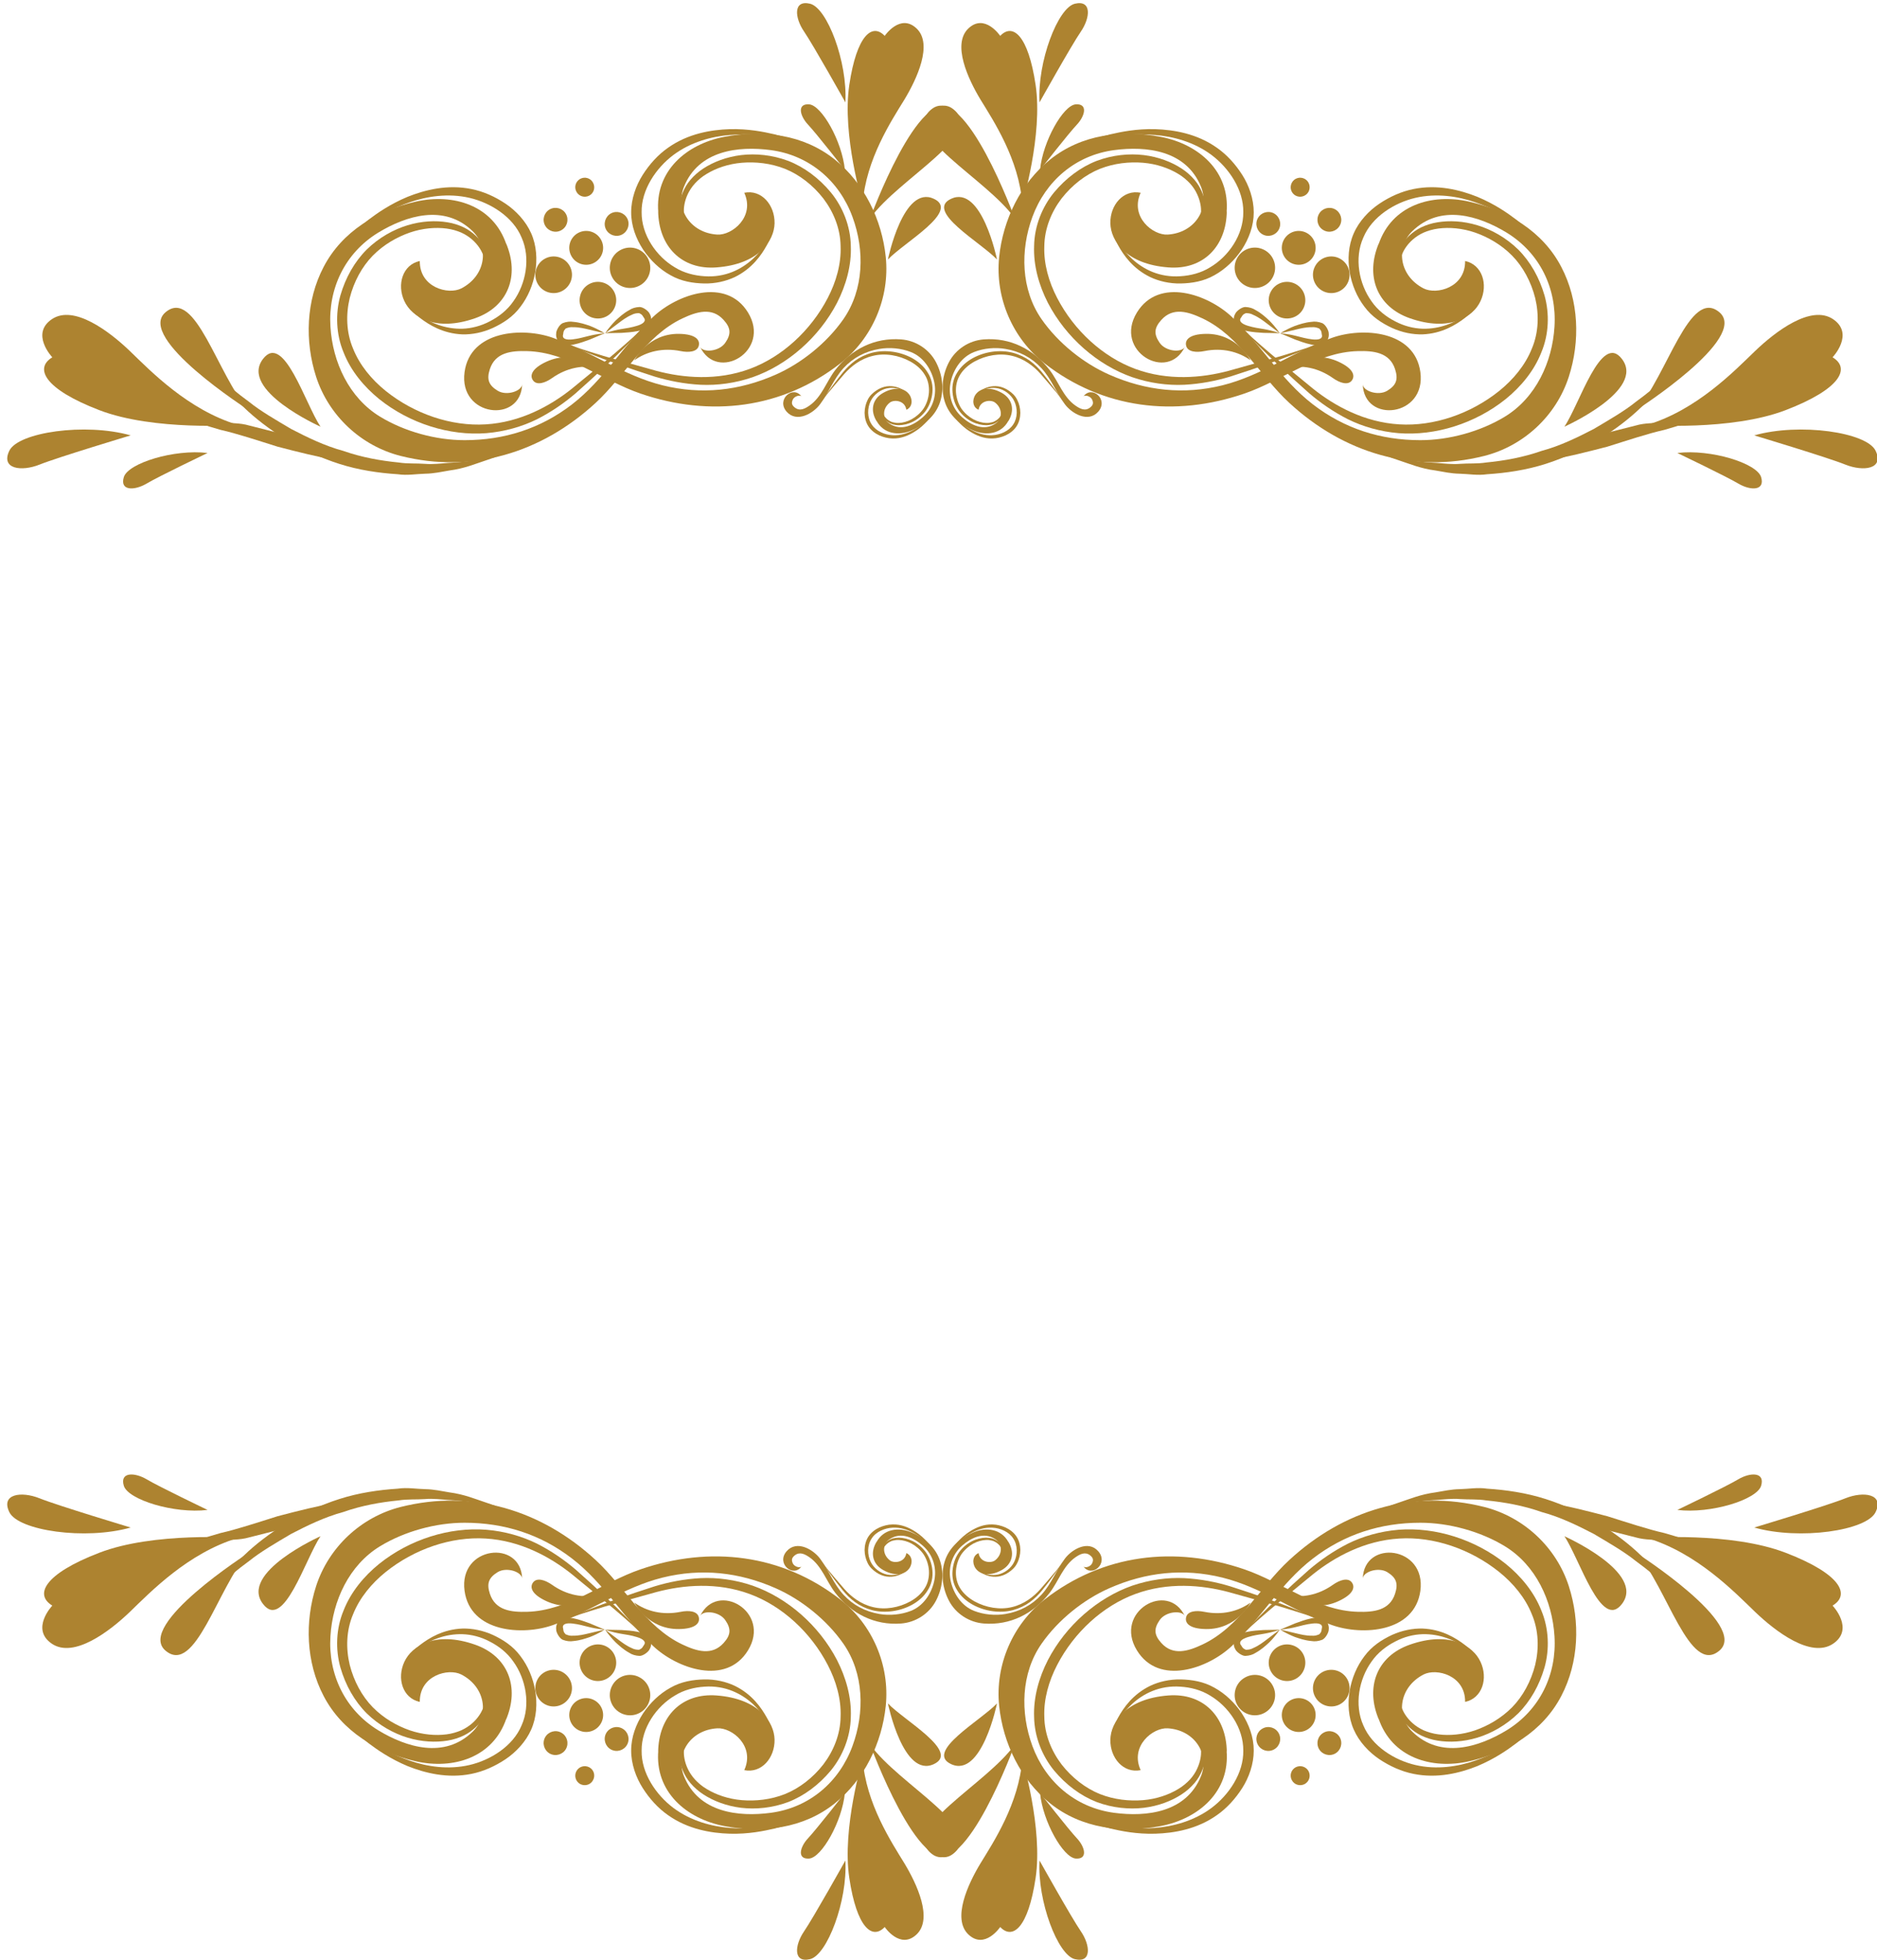 <?xml version="1.0" encoding="UTF-8" standalone="no"?><svg xmlns="http://www.w3.org/2000/svg" xmlns:xlink="http://www.w3.org/1999/xlink" fill="#000000" height="189" preserveAspectRatio="xMidYMid meet" version="1" viewBox="-0.7 -0.3 181.0 189.0" width="181" zoomAndPan="magnify"><defs><clipPath id="a"><path d="M 76 179 L 81 179 L 81 188.641 L 76 188.641 Z M 76 179"/></clipPath><clipPath id="b"><path d="M 168 143 L 180.359 143 L 180.359 148 L 168 148 Z M 168 143"/></clipPath><clipPath id="c"><path d="M 99 179 L 105 179 L 105 188.641 L 99 188.641 Z M 99 179"/></clipPath><clipPath id="d"><path d="M 168 41 L 180.359 41 L 180.359 45 L 168 45 Z M 168 41"/></clipPath></defs><g><g id="change1_1"><path d="M 22.254 147.973 C 22.254 147.973 14.164 147.363 8.863 149.406 C 3.562 151.445 2.602 153.445 4.344 154.496 C 4.344 154.496 2.195 156.758 4.312 158.18 C 6.43 159.59 9.844 157 11.828 155.098 C 13.805 153.188 17.438 149.414 22.254 147.973" fill="#ad8330"/></g><g id="change1_2"><path d="M 11.902 146.969 C 11.902 146.969 4.848 144.852 3.105 144.148 C 1.359 143.453 -0.656 143.723 0.203 145.492 C 1.07 147.266 7.504 148.211 11.902 146.969" fill="#ad8330"/></g><g id="change1_3"><path d="M 19.316 145.273 C 19.316 145.273 14.578 143.004 13.434 142.316 C 12.277 141.637 10.828 141.602 11.242 142.949 C 11.656 144.289 16.086 145.66 19.316 145.273" fill="#ad8330"/></g><g id="change1_4"><path d="M 23.258 149.422 C 23.258 149.422 12.379 156.367 15.254 158.832 C 18.133 161.285 20.285 152.73 23.258 149.422" fill="#ad8330"/></g><g id="change1_5"><path d="M 30.207 147.809 C 30.207 147.809 22.324 151.324 24.668 154.348 C 26.664 156.934 28.727 150.012 30.207 147.809" fill="#ad8330"/></g><g id="change1_6"><path d="M 82.488 169.293 C 82.488 169.293 80.477 175.949 81.199 180.762 C 81.918 185.574 83.418 186.746 84.613 185.484 C 84.613 185.484 86.109 187.703 87.691 186.195 C 89.27 184.684 87.73 181.352 86.508 179.336 C 85.281 177.328 82.801 173.59 82.488 169.293" fill="#ad8330"/></g><g clip-path="url(#a)" id="change1_126"><path d="M 80.82 179.074 C 80.82 179.074 77.738 184.586 76.832 185.91 C 75.922 187.238 75.77 188.977 77.414 188.582 C 79.059 188.191 81.039 182.98 80.82 179.074" fill="#ad8330"/></g><g id="change1_7"><path d="M 80.773 172.559 C 80.773 172.559 78 176.102 77.215 176.934 C 76.43 177.77 76.133 178.977 77.336 178.883 C 78.535 178.777 80.5 175.336 80.773 172.559" fill="#ad8330"/></g><g id="change1_8"><path d="M 83.211 167.898 C 83.211 167.898 87.945 180.891 91.18 178.453 C 94.418 176.012 85.973 171.777 83.211 167.898" fill="#ad8330"/></g><g id="change1_9"><path d="M 84.922 163.926 C 84.922 163.926 86.395 171.176 89.363 169.773 C 91.891 168.582 86.488 165.578 84.922 163.926" fill="#ad8330"/></g><g id="change1_10"><path d="M 45.121 158.266 C 48.309 159.387 49.438 162.379 48.082 165.531 L 48.133 165.367 C 46.859 169.156 43.008 170.328 39.387 169.504 C 35.695 168.656 32.293 166.641 30.504 163.203 C 28.809 159.961 28.676 156.055 29.785 152.609 C 31.004 148.859 34.121 145.949 37.949 144.984 C 44.828 143.258 51.508 145.277 56.738 150.102 C 59.566 152.703 61.516 156.555 65.105 158.246 C 66.469 158.887 67.945 159.363 69.082 158.098 C 69.793 157.309 69.805 156.719 69.234 155.891 C 68.648 155.043 67.098 154.914 66.809 155.508 C 68.453 152.051 73.711 155.094 71.43 158.812 C 69.309 162.27 64.555 160.547 62.285 158.395 C 59.473 155.742 57.574 152.359 54.469 149.965 C 51.426 147.617 47.926 146.508 44.098 146.508 C 41.336 146.508 38.312 147.336 35.949 148.773 C 32.965 150.59 31.371 154.027 31.164 157.453 C 30.934 161.117 32.559 164.551 35.777 166.52 C 38.469 168.152 42.156 169.305 44.875 166.652 C 46.5 165.07 46.129 162.352 43.789 161.141 C 42.523 160.492 39.75 161.23 39.781 163.781 C 38.121 163.426 37.547 161.512 38.293 159.914 C 39 158.391 41.27 156.91 45.121 158.266" fill="#ad8330"/></g><g id="change1_11"><path d="M 33.609 166.699 C 33.609 166.699 34.02 167.129 34.848 167.77 C 35.68 168.395 36.922 169.266 38.602 169.969 C 40.266 170.633 42.445 171.191 44.762 170.719 C 45.918 170.488 47.043 169.98 48.059 169.301 C 49.051 168.633 50.004 167.629 50.523 166.449 C 51.047 165.262 51.117 163.926 50.914 162.699 C 50.699 161.477 50.219 160.328 49.496 159.379 C 48.781 158.398 47.801 157.777 46.828 157.324 C 45.852 156.883 44.84 156.688 43.906 156.707 C 42.016 156.777 40.656 157.645 39.84 158.262 C 39.016 158.918 38.633 159.379 38.633 159.379 C 38.633 159.379 39.074 158.973 39.945 158.414 C 40.797 157.863 42.188 157.203 43.902 157.254 C 44.75 157.281 45.664 157.504 46.523 157.961 C 47.387 158.398 48.223 159.047 48.801 159.891 C 50.012 161.57 50.492 164.059 49.594 166.051 C 48.766 168.047 46.598 169.395 44.582 169.863 C 42.512 170.348 40.441 170.012 38.801 169.438 C 37.145 168.863 35.836 168.164 34.957 167.613 C 34.078 167.066 33.609 166.699 33.609 166.699" fill="#ad8330"/></g><g id="change1_12"><path d="M 46.141 163.73 C 46.141 163.734 46.152 163.75 46.031 163.961 C 45.949 164.191 45.953 164.246 45.852 164.461 C 45.695 164.824 45.395 165.355 44.82 165.855 C 44.543 166.094 44.199 166.328 43.766 166.527 C 43.367 166.691 42.887 166.848 42.355 166.91 C 41.305 167.047 40.066 166.945 38.82 166.523 C 37.578 166.09 36.305 165.367 35.25 164.301 C 34.207 163.238 33.422 161.785 33.023 160.207 C 32.648 158.641 32.68 156.895 33.348 155.332 C 33.977 153.75 35.129 152.355 36.496 151.254 C 39.258 149.039 42.82 147.82 46.141 148.031 C 49.477 148.23 52.355 149.797 54.453 151.477 C 56.559 153.215 58.355 154.652 59.543 155.711 C 60.754 156.758 61.379 157.426 61.379 157.426 C 61.379 157.426 60.809 156.719 59.664 155.578 C 58.539 154.434 56.887 152.855 54.82 151.031 C 53.766 150.133 52.52 149.254 51.082 148.523 C 49.633 147.809 47.965 147.332 46.199 147.184 C 42.664 146.906 38.809 148.109 35.863 150.473 C 34.398 151.66 33.133 153.184 32.434 154.961 C 31.695 156.723 31.641 158.715 32.121 160.449 C 32.621 162.184 33.488 163.711 34.664 164.887 C 35.844 166.035 37.234 166.809 38.598 167.227 C 39.961 167.637 41.301 167.703 42.453 167.512 C 43.027 167.422 43.551 167.246 44.031 167.016 C 44.469 166.801 44.848 166.527 45.164 166.23 C 45.785 165.648 46.102 165.047 46.262 164.621 C 46.34 164.441 46.418 164.176 46.395 164.191 C 46.324 164.18 46.348 164.086 46.348 164.094 L 46.141 163.73" fill="#ad8330"/></g><g id="change1_13"><path d="M 68.402 163.16 C 65.035 162.902 62.797 165.191 62.766 168.625 L 62.781 168.453 C 62.43 172.434 65.48 175.047 69.129 175.75 C 72.844 176.465 76.777 175.988 79.801 173.562 C 82.648 171.277 84.344 167.754 84.715 164.16 C 85.113 160.238 83.426 156.316 80.312 153.895 C 74.715 149.539 67.781 148.695 61.055 151.004 C 57.414 152.254 54.09 154.992 50.121 155.094 C 48.609 155.137 47.07 154.973 46.539 153.359 C 46.207 152.352 46.434 151.801 47.285 151.273 C 48.16 150.738 49.637 151.246 49.652 151.906 C 49.547 148.074 43.508 148.742 44.098 153.074 C 44.648 157.086 49.695 157.422 52.641 156.367 C 56.281 155.07 59.379 152.742 63.188 151.797 C 66.918 150.871 70.57 151.27 74.074 152.812 C 76.602 153.922 79.039 155.895 80.621 158.16 C 82.621 161.027 82.695 164.812 81.504 168.035 C 80.238 171.484 77.371 173.973 73.629 174.473 C 70.512 174.887 66.668 174.461 65.254 170.934 C 64.398 168.836 65.84 166.488 68.465 166.328 C 69.883 166.238 72.129 168.035 71.07 170.359 C 72.73 170.695 74.027 169.18 73.992 167.41 C 73.953 165.738 72.477 163.469 68.402 163.16" fill="#ad8330"/></g><g id="change1_14"><path d="M 75.543 175.516 C 75.543 175.516 74.992 175.742 73.98 175.992 C 72.965 176.227 71.48 176.539 69.66 176.488 C 67.867 176.434 65.648 176.066 63.719 174.699 C 62.754 174.027 61.926 173.109 61.273 172.078 C 60.633 171.074 60.16 169.766 60.164 168.473 C 60.16 167.176 60.633 165.926 61.312 164.887 C 62.004 163.852 62.906 162.992 63.945 162.418 C 65.004 161.809 66.145 161.637 67.215 161.613 C 68.289 161.594 69.301 161.832 70.145 162.227 C 71.844 163.051 72.738 164.387 73.238 165.285 C 73.73 166.215 73.895 166.793 73.895 166.793 C 73.895 166.793 73.652 166.238 73.082 165.383 C 72.523 164.531 71.516 163.367 69.926 162.727 C 69.141 162.406 68.215 162.242 67.242 162.312 C 66.277 162.371 65.246 162.625 64.379 163.168 C 62.594 164.219 61.152 166.293 61.172 168.48 C 61.133 170.645 62.57 172.754 64.227 173.996 C 65.926 175.27 67.961 175.797 69.695 175.93 C 71.441 176.07 72.922 175.957 73.945 175.809 C 74.969 175.66 75.543 175.516 75.543 175.516" fill="#ad8330"/></g><g id="change1_15"><path d="M 65.266 167.75 C 65.266 167.758 65.25 167.77 65.277 168.008 C 65.258 168.25 65.234 168.301 65.242 168.531 C 65.234 168.93 65.297 169.539 65.621 170.227 C 65.781 170.559 66 170.918 66.32 171.266 C 66.613 171.582 66.992 171.914 67.453 172.184 C 68.359 172.734 69.531 173.145 70.848 173.254 C 72.156 173.359 73.613 173.215 75.004 172.664 C 76.391 172.102 77.695 171.094 78.695 169.809 C 79.672 168.523 80.34 166.914 80.359 165.211 C 80.426 163.508 79.93 161.77 79.117 160.211 C 77.484 157.07 74.715 154.527 71.594 153.379 C 68.453 152.219 65.191 152.5 62.594 153.191 C 59.965 153.93 57.742 154.523 56.227 155.02 C 54.699 155.484 53.859 155.848 53.859 155.848 C 53.859 155.848 54.672 155.422 56.168 154.848 C 57.664 154.25 59.809 153.473 62.434 152.637 C 63.766 152.234 65.258 151.934 66.867 151.848 C 68.48 151.773 70.207 152.004 71.879 152.574 C 75.227 153.75 78.273 156.398 80.016 159.75 C 80.875 161.434 81.422 163.336 81.344 165.242 C 81.312 167.148 80.562 168.996 79.422 170.391 C 78.266 171.777 76.855 172.832 75.312 173.434 C 73.762 174.012 72.184 174.156 70.77 173.992 C 69.352 173.816 68.102 173.336 67.125 172.699 C 66.637 172.383 66.23 172.016 65.879 171.609 C 65.562 171.238 65.324 170.828 65.156 170.43 C 64.82 169.648 64.777 168.969 64.793 168.52 C 64.801 168.32 64.836 168.047 64.852 168.07 C 64.922 168.098 64.934 167.992 64.93 168 L 65.266 167.75" fill="#ad8330"/></g><g id="change1_16"><path d="M 57.805 158.453 C 58.66 158.926 58.973 159.996 58.504 160.852 C 58.035 161.707 56.961 162.02 56.109 161.555 C 55.254 161.086 54.941 160.008 55.406 159.152 C 55.875 158.301 56.949 157.988 57.805 158.453" fill="#ad8330"/></g><g id="change1_17"><path d="M 53.535 160.902 C 54.395 161.379 54.707 162.445 54.238 163.301 C 53.766 164.156 52.695 164.473 51.844 164.004 C 50.984 163.531 50.672 162.457 51.141 161.598 C 51.609 160.746 52.684 160.438 53.535 160.902" fill="#ad8330"/></g><g id="change1_18"><path d="M 60.988 161.418 C 61.938 161.93 62.285 163.117 61.766 164.062 C 61.246 165.008 60.062 165.352 59.117 164.832 C 58.172 164.312 57.824 163.133 58.344 162.191 C 58.859 161.242 60.047 160.898 60.988 161.418" fill="#ad8330"/></g><g id="change1_19"><path d="M 56.609 163.617 C 57.402 164.051 57.695 165.039 57.258 165.832 C 56.824 166.621 55.836 166.914 55.039 166.48 C 54.254 166.047 53.961 165.055 54.395 164.262 C 54.828 163.473 55.82 163.184 56.609 163.617" fill="#ad8330"/></g><g id="change1_20"><path d="M 59.312 166.348 C 59.871 166.652 60.074 167.352 59.773 167.906 C 59.465 168.465 58.766 168.672 58.207 168.363 C 57.656 168.059 57.449 167.359 57.75 166.801 C 58.059 166.246 58.758 166.039 59.312 166.348" fill="#ad8330"/></g><g id="change1_21"><path d="M 53.422 166.746 C 53.98 167.051 54.184 167.742 53.879 168.309 C 53.574 168.859 52.879 169.066 52.32 168.766 C 51.762 168.453 51.559 167.758 51.863 167.199 C 52.168 166.645 52.867 166.438 53.422 166.746" fill="#ad8330"/></g><g id="change1_22"><path d="M 56.133 170.09 C 56.574 170.332 56.734 170.887 56.484 171.332 C 56.25 171.777 55.695 171.938 55.246 171.699 C 54.805 171.453 54.641 170.898 54.887 170.449 C 55.129 170.012 55.68 169.848 56.133 170.09" fill="#ad8330"/></g><g id="change1_23"><path d="M 56.969 153.469 C 56.969 153.469 54.738 155.324 51.996 154.07 C 50.488 153.379 50.367 152.668 50.734 152.227 C 51.105 151.789 51.863 152.02 52.531 152.488 C 53.957 153.5 55.531 153.773 56.969 153.469" fill="#ad8330"/></g><g id="change1_24"><path d="M 60.469 154.203 C 60.469 154.203 61.762 156.801 64.777 156.758 C 66.441 156.734 66.84 156.129 66.672 155.574 C 66.512 155.027 65.727 154.934 64.93 155.098 C 63.219 155.441 61.66 155.059 60.469 154.203" fill="#ad8330"/></g><g id="change1_25"><path d="M 84.469 151.07 C 83.402 150.473 83.188 149.344 83.855 148.301 L 83.828 148.363 C 84.516 147.094 85.957 146.918 87.188 147.43 C 88.449 147.957 89.535 148.883 89.961 150.211 C 90.359 151.465 90.164 152.863 89.559 154.02 C 88.902 155.277 87.609 156.113 86.195 156.223 C 83.648 156.418 81.398 155.285 79.832 153.25 C 78.992 152.152 78.539 150.664 77.371 149.848 C 76.922 149.535 76.426 149.273 75.941 149.652 C 75.645 149.891 75.602 150.102 75.754 150.43 C 75.914 150.762 76.457 150.902 76.594 150.715 C 75.793 151.848 74.117 150.438 75.156 149.254 C 76.125 148.156 77.703 149.066 78.383 149.973 C 79.215 151.082 79.68 152.402 80.633 153.445 C 81.57 154.461 82.746 155.074 84.102 155.305 C 85.082 155.477 86.211 155.367 87.137 155.004 C 88.309 154.543 89.078 153.41 89.367 152.215 C 89.672 150.934 89.305 149.613 88.281 148.711 C 87.434 147.969 86.195 147.332 85.066 148.105 C 84.391 148.57 84.359 149.555 85.113 150.137 C 85.523 150.441 86.559 150.348 86.699 149.438 C 87.262 149.664 87.352 150.383 86.988 150.902 C 86.645 151.398 85.742 151.785 84.469 151.07" fill="#ad8330"/></g><g id="change1_26"><path d="M 89.07 148.781 C 89.07 148.781 88.945 148.602 88.691 148.324 C 88.434 148.051 88.051 147.664 87.492 147.32 C 86.949 146.977 86.203 146.641 85.355 146.672 C 84.926 146.68 84.492 146.793 84.102 146.965 C 83.703 147.145 83.301 147.445 83.047 147.832 C 82.789 148.223 82.68 148.691 82.672 149.137 C 82.68 149.582 82.781 150.023 82.973 150.402 C 83.168 150.805 83.484 151.078 83.797 151.293 C 84.117 151.512 84.465 151.645 84.801 151.695 C 85.473 151.785 86.008 151.566 86.336 151.395 C 86.672 151.219 86.836 151.07 86.836 151.07 C 86.836 151.07 86.652 151.191 86.309 151.336 C 85.973 151.473 85.441 151.625 84.836 151.504 C 84.539 151.438 84.223 151.301 83.941 151.09 C 83.664 150.883 83.41 150.602 83.254 150.262 C 82.93 149.598 82.914 148.68 83.355 148.027 C 83.773 147.367 84.617 147.023 85.371 146.984 C 86.133 146.938 86.844 147.191 87.395 147.492 C 87.949 147.789 88.367 148.125 88.645 148.383 C 88.922 148.617 89.07 148.781 89.07 148.781" fill="#ad8330"/></g><g id="change1_27"><path d="M 84.438 149.066 C 84.438 149.066 84.434 149.055 84.488 148.992 C 84.535 148.918 84.535 148.891 84.582 148.82 C 84.664 148.707 84.805 148.535 85.031 148.395 C 85.148 148.324 85.285 148.254 85.453 148.223 C 85.602 148.184 85.789 148.156 85.977 148.168 C 86.355 148.184 86.789 148.293 87.207 148.52 C 87.621 148.746 88.027 149.086 88.344 149.531 C 88.645 149.977 88.836 150.539 88.879 151.121 C 88.914 151.699 88.801 152.32 88.461 152.836 C 88.141 153.359 87.645 153.777 87.094 154.086 C 85.98 154.703 84.641 154.926 83.473 154.637 C 82.297 154.359 81.371 153.629 80.73 152.902 C 80.094 152.16 79.543 151.535 79.184 151.09 C 78.82 150.645 78.641 150.371 78.641 150.371 C 78.641 150.371 78.793 150.656 79.129 151.129 C 79.469 151.602 79.953 152.262 80.578 153.035 C 80.895 153.43 81.281 153.812 81.75 154.16 C 82.219 154.5 82.781 154.77 83.398 154.938 C 84.637 155.25 86.074 155.066 87.277 154.402 C 87.863 154.07 88.406 153.613 88.758 153.023 C 89.137 152.441 89.277 151.738 89.211 151.094 C 89.148 150.441 88.93 149.848 88.582 149.355 C 88.238 148.879 87.793 148.52 87.328 148.285 C 86.871 148.059 86.402 147.957 85.98 147.949 C 85.77 147.949 85.574 147.98 85.387 148.023 C 85.219 148.078 85.062 148.148 84.938 148.234 C 84.684 148.406 84.527 148.602 84.449 148.738 C 84.41 148.801 84.367 148.891 84.379 148.883 C 84.402 148.895 84.383 148.93 84.383 148.922 L 84.438 149.066" fill="#ad8330"/></g><g id="change1_28"><path d="M 57.617 156.805 C 57.617 156.805 56.969 156.781 56.055 156.551 C 55.605 156.438 55.074 156.289 54.523 156.227 C 53.91 156.152 53.477 156.27 53.602 156.695 C 53.637 157.086 53.711 157.094 53.844 157.262 C 54.047 157.352 54.281 157.43 54.57 157.398 C 55.109 157.406 55.652 157.277 56.098 157.168 C 57.008 156.949 57.617 156.805 57.617 156.805 Z M 57.617 156.805 C 57.617 156.805 57.09 157.168 56.203 157.52 C 55.75 157.676 55.223 157.859 54.59 157.914 C 54.285 157.969 53.934 157.934 53.555 157.789 C 53.211 157.625 52.918 157.039 52.934 156.805 C 52.871 156.418 53.109 155.824 53.562 155.723 C 53.965 155.602 54.297 155.664 54.602 155.723 C 55.207 155.848 55.723 156.047 56.168 156.207 C 57.031 156.582 57.617 156.805 57.617 156.805" fill="#ad8330"/></g><g id="change1_29"><path d="M 57.656 156.816 C 57.656 156.816 58.281 156.844 59.227 156.852 C 59.695 156.883 60.246 156.906 60.852 157.035 C 61.152 157.105 61.48 157.184 61.801 157.453 C 62.176 157.73 62.156 158.367 61.945 158.699 C 61.863 158.918 61.359 159.34 60.98 159.348 C 60.574 159.328 60.238 159.223 59.98 159.047 C 59.422 158.742 59.016 158.363 58.664 158.039 C 57.992 157.359 57.656 156.816 57.656 156.816 Z M 57.656 156.816 C 57.656 156.816 58.156 157.191 58.902 157.762 C 59.266 158.039 59.707 158.371 60.203 158.586 C 60.461 158.727 60.707 158.754 60.926 158.754 C 61.117 158.648 61.184 158.672 61.375 158.328 C 61.66 157.992 61.312 157.707 60.719 157.531 C 60.191 157.363 59.645 157.285 59.188 157.211 C 58.258 157.055 57.656 156.816 57.656 156.816" fill="#ad8330"/></g><g id="change1_30"><path d="M 19.723 153.281 C 19.723 153.281 20.73 151.621 22.855 149.633 C 24.945 147.617 28.262 145.418 32.016 144.223 C 33.879 143.625 35.836 143.34 37.66 143.223 C 38.57 143.086 39.461 143.254 40.297 143.27 C 41.133 143.281 41.91 143.461 42.625 143.578 C 44.074 143.766 45.199 144.246 45.996 144.504 C 46.789 144.777 47.242 144.93 47.242 144.93 C 47.242 144.93 46.77 144.852 45.941 144.719 C 45.117 144.57 43.949 144.383 42.531 144.312 C 41.828 144.262 41.07 144.156 40.262 144.227 C 39.461 144.285 38.609 144.219 37.742 144.355 C 36.008 144.523 34.16 144.852 32.406 145.473 C 30.609 145.957 28.922 146.781 27.371 147.586 C 25.863 148.48 24.43 149.305 23.328 150.195 C 21.031 151.863 19.723 153.281 19.723 153.281" fill="#ad8330"/></g><g id="change1_31"><path d="M 18.059 148.285 C 18.059 148.285 19.055 147.93 20.574 147.5 C 22.117 147.156 24.09 146.5 26.059 145.883 C 28.051 145.359 30.051 144.859 31.598 144.605 C 33.148 144.352 34.219 144.246 34.219 144.246 C 34.219 144.246 33.281 144.715 31.82 145.309 C 30.359 145.91 28.348 146.547 26.328 147.16 C 25.312 147.422 24.293 147.676 23.34 147.918 C 22.391 148.195 21.461 148.117 20.684 148.227 C 19.113 148.305 18.059 148.285 18.059 148.285" fill="#ad8330"/></g><g id="change1_32"><path d="M 158.109 147.973 C 158.109 147.973 166.199 147.363 171.5 149.406 C 176.805 151.445 177.762 153.445 176.016 154.496 C 176.016 154.496 178.168 156.758 176.055 158.18 C 173.93 159.59 170.523 157 168.539 155.098 C 166.559 153.188 162.926 149.414 158.109 147.973" fill="#ad8330"/></g><g clip-path="url(#b)" id="change1_128"><path d="M 168.461 146.969 C 168.461 146.969 175.516 144.852 177.258 144.148 C 179 143.453 181.02 143.723 180.16 145.492 C 179.297 147.266 172.855 148.211 168.461 146.969" fill="#ad8330"/></g><g id="change1_33"><path d="M 161.047 145.273 C 161.047 145.273 165.785 143.004 166.93 142.316 C 168.082 141.637 169.531 141.602 169.125 142.949 C 168.707 144.289 164.277 145.66 161.047 145.273" fill="#ad8330"/></g><g id="change1_34"><path d="M 157.105 149.422 C 157.105 149.422 167.984 156.367 165.109 158.832 C 162.23 161.285 160.074 152.73 157.105 149.422" fill="#ad8330"/></g><g id="change1_35"><path d="M 150.156 147.809 C 150.156 147.809 158.043 151.324 155.695 154.348 C 153.699 156.934 151.641 150.012 150.156 147.809" fill="#ad8330"/></g><g id="change1_36"><path d="M 97.879 169.293 C 97.879 169.293 99.887 175.949 99.164 180.762 C 98.445 185.574 96.949 186.746 95.75 185.484 C 95.75 185.484 94.254 187.703 92.676 186.195 C 91.098 184.684 92.633 181.352 93.855 179.336 C 95.082 177.328 97.562 173.59 97.879 169.293" fill="#ad8330"/></g><g clip-path="url(#c)" id="change1_127"><path d="M 99.543 179.074 C 99.543 179.074 102.621 184.586 103.535 185.91 C 104.441 187.238 104.594 188.977 102.949 188.582 C 101.305 188.191 99.32 182.98 99.543 179.074" fill="#ad8330"/></g><g id="change1_37"><path d="M 99.59 172.559 C 99.59 172.559 102.363 176.102 103.148 176.934 C 103.934 177.77 104.23 178.977 103.027 178.883 C 101.824 178.777 99.863 175.336 99.59 172.559" fill="#ad8330"/></g><g id="change1_38"><path d="M 97.152 167.898 C 97.152 167.898 92.422 180.891 89.18 178.453 C 85.941 176.012 94.391 171.777 97.152 167.898" fill="#ad8330"/></g><g id="change1_39"><path d="M 95.441 163.926 C 95.441 163.926 93.969 171.176 91.004 169.773 C 88.473 168.582 93.875 165.578 95.441 163.926" fill="#ad8330"/></g><g id="change1_40"><path d="M 135.242 158.266 C 132.055 159.387 130.926 162.379 132.281 165.531 L 132.23 165.367 C 133.508 169.156 137.355 170.328 140.977 169.504 C 144.672 168.656 148.074 166.641 149.859 163.203 C 151.555 159.961 151.691 156.055 150.578 152.609 C 149.363 148.859 146.238 145.949 142.414 144.984 C 135.535 143.258 128.855 145.277 123.629 150.102 C 120.797 152.703 118.848 156.555 115.258 158.246 C 113.898 158.887 112.418 159.363 111.285 158.098 C 110.574 157.309 110.559 156.719 111.129 155.891 C 111.715 155.043 113.27 154.914 113.555 155.508 C 111.91 152.051 106.652 155.094 108.934 158.812 C 111.055 162.27 115.809 160.547 118.082 158.395 C 120.887 155.742 122.785 152.359 125.895 149.965 C 128.941 147.617 132.438 146.508 136.266 146.508 C 139.027 146.508 142.051 147.336 144.414 148.773 C 147.398 150.59 148.992 154.027 149.199 157.453 C 149.43 161.117 147.805 164.551 144.582 166.52 C 141.895 168.152 138.207 169.305 135.488 166.652 C 133.863 165.07 134.238 162.352 136.57 161.141 C 137.836 160.492 140.613 161.23 140.582 163.781 C 142.242 163.426 142.816 161.512 142.066 159.914 C 141.363 158.391 139.094 156.91 135.242 158.266" fill="#ad8330"/></g><g id="change1_41"><path d="M 146.758 166.699 C 146.758 166.699 146.344 167.129 145.512 167.77 C 144.684 168.395 143.445 169.266 141.762 169.969 C 140.098 170.633 137.918 171.191 135.602 170.719 C 134.449 170.488 133.32 169.98 132.305 169.301 C 131.312 168.633 130.359 167.629 129.844 166.449 C 129.316 165.262 129.246 163.926 129.449 162.699 C 129.664 161.477 130.145 160.328 130.867 159.379 C 131.586 158.398 132.566 157.777 133.531 157.324 C 134.512 156.883 135.523 156.688 136.457 156.707 C 138.348 156.777 139.707 157.645 140.523 158.262 C 141.352 158.918 141.73 159.379 141.73 159.379 C 141.73 159.379 141.289 158.973 140.418 158.414 C 139.566 157.863 138.176 157.203 136.465 157.254 C 135.613 157.281 134.699 157.504 133.84 157.961 C 132.977 158.398 132.141 159.047 131.562 159.891 C 130.348 161.57 129.871 164.059 130.77 166.051 C 131.602 168.047 133.766 169.395 135.781 169.863 C 137.852 170.348 139.922 170.012 141.562 169.438 C 143.223 168.863 144.531 168.164 145.406 167.613 C 146.285 167.066 146.758 166.699 146.758 166.699" fill="#ad8330"/></g><g id="change1_42"><path d="M 134.223 163.73 C 134.223 163.734 134.211 163.75 134.328 163.961 C 134.414 164.191 134.41 164.246 134.512 164.461 C 134.668 164.824 134.969 165.355 135.543 165.855 C 135.816 166.094 136.164 166.328 136.598 166.527 C 136.996 166.691 137.48 166.848 138.008 166.91 C 139.059 167.047 140.297 166.945 141.543 166.523 C 142.781 166.09 144.055 165.367 145.113 164.301 C 146.156 163.238 146.941 161.785 147.34 160.207 C 147.715 158.641 147.684 156.895 147.016 155.332 C 146.387 153.75 145.234 152.355 143.867 151.254 C 141.105 149.039 137.547 147.82 134.227 148.031 C 130.883 148.23 128.008 149.797 125.91 151.477 C 123.805 153.215 122.008 154.652 120.82 155.711 C 119.609 156.758 118.984 157.426 118.984 157.426 C 118.984 157.426 119.559 156.719 120.699 155.578 C 121.82 154.434 123.48 152.855 125.543 151.031 C 126.598 150.133 127.844 149.254 129.285 148.523 C 130.73 147.809 132.398 147.332 134.164 147.184 C 137.699 146.906 141.555 148.109 144.5 150.473 C 145.965 151.66 147.23 153.184 147.93 154.961 C 148.668 156.723 148.727 158.715 148.242 160.449 C 147.742 162.184 146.875 163.711 145.703 164.887 C 144.52 166.035 143.129 166.809 141.766 167.227 C 140.402 167.637 139.062 167.703 137.914 167.512 C 137.34 167.422 136.812 167.246 136.336 167.016 C 135.895 166.801 135.516 166.527 135.199 166.23 C 134.578 165.648 134.262 165.047 134.102 164.621 C 134.023 164.441 133.945 164.176 133.973 164.191 C 134.039 164.18 134.016 164.086 134.016 164.094 L 134.223 163.73" fill="#ad8330"/></g><g id="change1_43"><path d="M 111.961 163.16 C 115.328 162.902 117.566 165.191 117.602 168.625 L 117.578 168.453 C 117.934 172.434 114.883 175.047 111.234 175.75 C 107.516 176.465 103.586 175.988 100.566 173.562 C 97.715 171.277 96.02 167.754 95.648 164.16 C 95.25 160.238 96.934 156.316 100.051 153.895 C 105.652 149.539 112.582 148.695 119.305 151.004 C 122.945 152.254 126.277 154.992 130.242 155.094 C 131.754 155.137 133.297 154.973 133.824 153.359 C 134.156 152.352 133.934 151.801 133.082 151.273 C 132.203 150.738 130.727 151.246 130.711 151.906 C 130.816 148.074 136.855 148.742 136.266 153.074 C 135.715 157.086 130.672 157.422 127.723 156.367 C 124.082 155.07 120.984 152.742 117.18 151.797 C 113.445 150.871 109.797 151.27 106.293 152.812 C 103.762 153.922 101.324 155.895 99.746 158.16 C 97.742 161.027 97.672 164.812 98.855 168.035 C 100.129 171.484 102.992 173.973 106.734 174.473 C 109.855 174.887 113.695 174.461 115.113 170.934 C 115.965 168.836 114.527 166.488 111.902 166.328 C 110.48 166.238 108.234 168.035 109.293 170.359 C 107.633 170.695 106.332 169.18 106.371 167.41 C 106.414 165.738 107.891 163.469 111.961 163.16" fill="#ad8330"/></g><g id="change1_44"><path d="M 104.82 175.516 C 104.82 175.516 105.371 175.742 106.383 175.992 C 107.402 176.227 108.883 176.539 110.699 176.488 C 112.496 176.434 114.715 176.066 116.645 174.699 C 117.609 174.027 118.438 173.109 119.094 172.078 C 119.734 171.074 120.203 169.766 120.199 168.473 C 120.203 167.176 119.73 165.926 119.051 164.887 C 118.359 163.852 117.453 162.992 116.418 162.418 C 115.359 161.809 114.219 161.637 113.148 161.613 C 112.074 161.594 111.062 161.832 110.223 162.227 C 108.52 163.051 107.621 164.387 107.125 165.285 C 106.633 166.215 106.469 166.793 106.469 166.793 C 106.469 166.793 106.711 166.238 107.285 165.383 C 107.84 164.531 108.848 163.367 110.434 162.727 C 111.223 162.406 112.148 162.242 113.121 162.312 C 114.09 162.371 115.117 162.625 115.984 163.168 C 117.77 164.219 119.211 166.293 119.191 168.48 C 119.23 170.645 117.797 172.754 116.137 173.996 C 114.438 175.27 112.402 175.797 110.668 175.93 C 108.926 176.07 107.441 175.957 106.422 175.809 C 105.395 175.66 104.82 175.516 104.82 175.516" fill="#ad8330"/></g><g id="change1_45"><path d="M 115.098 167.75 C 115.098 167.758 115.113 167.77 115.086 168.008 C 115.105 168.25 115.129 168.301 115.121 168.531 C 115.129 168.93 115.062 169.539 114.738 170.227 C 114.586 170.559 114.363 170.918 114.047 171.266 C 113.746 171.582 113.371 171.914 112.91 172.184 C 112.004 172.734 110.832 173.145 109.52 173.254 C 108.207 173.359 106.754 173.215 105.359 172.664 C 103.973 172.102 102.672 171.094 101.668 169.809 C 100.691 168.523 100.023 166.914 100.004 165.211 C 99.938 163.508 100.434 161.77 101.246 160.211 C 102.879 157.07 105.652 154.527 108.773 153.379 C 111.914 152.219 115.176 152.5 117.77 153.191 C 120.398 153.93 122.621 154.523 124.133 155.02 C 125.668 155.484 126.508 155.848 126.508 155.848 C 126.508 155.848 125.691 155.422 124.191 154.848 C 122.699 154.25 120.555 153.473 117.93 152.637 C 116.602 152.234 115.105 151.934 113.496 151.848 C 111.883 151.773 110.16 152.004 108.484 152.574 C 105.137 153.75 102.09 156.398 100.348 159.75 C 99.488 161.434 98.945 163.336 99.02 165.242 C 99.051 167.148 99.801 168.996 100.941 170.391 C 102.098 171.777 103.508 172.832 105.051 173.434 C 106.598 174.012 108.18 174.156 109.594 173.992 C 111.012 173.816 112.266 173.336 113.238 172.699 C 113.727 172.383 114.133 172.016 114.484 171.609 C 114.801 171.238 115.039 170.828 115.207 170.43 C 115.539 169.648 115.586 168.969 115.57 168.52 C 115.562 168.32 115.527 168.047 115.512 168.07 C 115.441 168.098 115.434 167.992 115.434 168 L 115.098 167.75" fill="#ad8330"/></g><g id="change1_46"><path d="M 122.559 158.453 C 121.707 158.926 121.391 159.996 121.859 160.852 C 122.328 161.707 123.398 162.02 124.254 161.555 C 125.109 161.086 125.426 160.008 124.957 159.152 C 124.492 158.301 123.414 157.988 122.559 158.453" fill="#ad8330"/></g><g id="change1_47"><path d="M 126.828 160.902 C 125.969 161.379 125.656 162.445 126.125 163.301 C 126.598 164.156 127.668 164.473 128.523 164.004 C 129.379 163.531 129.691 162.457 129.223 161.598 C 128.758 160.746 127.684 160.438 126.828 160.902" fill="#ad8330"/></g><g id="change1_48"><path d="M 119.375 161.418 C 118.426 161.93 118.082 163.117 118.598 164.062 C 119.117 165.008 120.301 165.352 121.246 164.832 C 122.191 164.312 122.539 163.133 122.02 162.191 C 121.504 161.242 120.316 160.898 119.375 161.418" fill="#ad8330"/></g><g id="change1_49"><path d="M 123.754 163.617 C 122.965 164.051 122.672 165.039 123.105 165.832 C 123.539 166.621 124.527 166.914 125.32 166.48 C 126.109 166.047 126.402 165.055 125.969 164.262 C 125.535 163.473 124.547 163.184 123.754 163.617" fill="#ad8330"/></g><g id="change1_50"><path d="M 121.051 166.348 C 120.492 166.652 120.289 167.352 120.594 167.906 C 120.898 168.465 121.598 168.672 122.156 168.363 C 122.711 168.059 122.914 167.359 122.609 166.801 C 122.305 166.246 121.605 166.039 121.051 166.348" fill="#ad8330"/></g><g id="change1_51"><path d="M 126.941 166.746 C 126.379 167.051 126.18 167.742 126.484 168.309 C 126.789 168.859 127.484 169.066 128.043 168.766 C 128.602 168.453 128.805 167.758 128.5 167.199 C 128.195 166.645 127.492 166.438 126.941 166.746" fill="#ad8330"/></g><g id="change1_52"><path d="M 124.23 170.09 C 123.793 170.332 123.629 170.887 123.875 171.332 C 124.113 171.777 124.668 171.938 125.117 171.699 C 125.559 171.453 125.719 170.898 125.48 170.449 C 125.234 170.012 124.684 169.848 124.23 170.09" fill="#ad8330"/></g><g id="change1_53"><path d="M 123.395 153.469 C 123.395 153.469 125.625 155.324 128.363 154.07 C 129.875 153.379 129.996 152.668 129.629 152.227 C 129.258 151.789 128.5 152.02 127.836 152.488 C 126.406 153.5 124.832 153.773 123.395 153.469" fill="#ad8330"/></g><g id="change1_54"><path d="M 119.891 154.203 C 119.891 154.203 118.605 156.801 115.586 156.758 C 113.926 156.734 113.523 156.129 113.691 155.574 C 113.855 155.027 114.637 154.934 115.438 155.098 C 117.145 155.441 118.703 155.059 119.891 154.203" fill="#ad8330"/></g><g id="change1_55"><path d="M 95.898 151.07 C 96.961 150.473 97.176 149.344 96.508 148.301 L 96.535 148.363 C 95.848 147.094 94.41 146.918 93.176 147.43 C 91.914 147.957 90.832 148.883 90.406 150.211 C 90.004 151.465 90.199 152.863 90.805 154.02 C 91.461 155.277 92.754 156.113 94.168 156.223 C 96.715 156.418 98.965 155.285 100.531 153.25 C 101.371 152.152 101.824 150.664 102.992 149.848 C 103.441 149.535 103.938 149.273 104.422 149.652 C 104.719 149.891 104.762 150.102 104.609 150.43 C 104.449 150.762 103.906 150.902 103.77 150.715 C 104.57 151.848 106.246 150.438 105.203 149.254 C 104.242 148.156 102.66 149.066 101.984 149.973 C 101.148 151.082 100.688 152.402 99.73 153.445 C 98.793 154.461 97.617 155.074 96.262 155.305 C 95.277 155.477 94.152 155.367 93.227 155.004 C 92.055 154.543 91.285 153.41 90.996 152.215 C 90.691 150.934 91.059 149.613 92.082 148.711 C 92.93 147.969 94.168 147.332 95.297 148.105 C 95.973 148.57 96.004 149.555 95.25 150.137 C 94.84 150.441 93.805 150.348 93.664 149.438 C 93.102 149.664 93.012 150.383 93.375 150.902 C 93.719 151.398 94.617 151.785 95.898 151.07" fill="#ad8330"/></g><g id="change1_56"><path d="M 91.293 148.781 C 91.293 148.781 91.418 148.602 91.672 148.324 C 91.926 148.051 92.312 147.664 92.871 147.32 C 93.414 146.977 94.156 146.641 95.008 146.672 C 95.438 146.68 95.867 146.793 96.262 146.965 C 96.66 147.145 97.062 147.445 97.316 147.832 C 97.578 148.223 97.684 148.691 97.691 149.137 C 97.684 149.582 97.586 150.023 97.387 150.402 C 97.195 150.805 96.879 151.078 96.566 151.293 C 96.25 151.512 95.898 151.645 95.562 151.695 C 94.891 151.785 94.352 151.566 94.027 151.395 C 93.691 151.219 93.527 151.07 93.527 151.07 C 93.527 151.07 93.711 151.191 94.055 151.336 C 94.391 151.473 94.926 151.625 95.531 151.504 C 95.824 151.438 96.141 151.301 96.422 151.09 C 96.699 150.883 96.953 150.602 97.109 150.262 C 97.43 149.598 97.449 148.68 97.008 148.027 C 96.59 147.367 95.746 147.023 94.992 146.984 C 94.23 146.938 93.52 147.191 92.969 147.492 C 92.414 147.789 91.996 148.125 91.719 148.383 C 91.438 148.617 91.293 148.781 91.293 148.781" fill="#ad8330"/></g><g id="change1_57"><path d="M 95.926 149.066 C 95.926 149.066 95.93 149.055 95.871 148.992 C 95.828 148.918 95.828 148.891 95.781 148.82 C 95.703 148.707 95.562 148.535 95.332 148.395 C 95.219 148.324 95.074 148.254 94.91 148.223 C 94.762 148.184 94.578 148.156 94.387 148.168 C 94.008 148.184 93.574 148.293 93.156 148.52 C 92.742 148.746 92.34 149.086 92.02 149.531 C 91.719 149.977 91.531 150.539 91.484 151.121 C 91.449 151.699 91.562 152.32 91.898 152.836 C 92.223 153.359 92.719 153.777 93.266 154.086 C 94.387 154.703 95.727 154.926 96.895 154.637 C 98.066 154.359 98.992 153.629 99.633 152.902 C 100.27 152.16 100.82 151.535 101.184 151.09 C 101.543 150.645 101.723 150.371 101.723 150.371 C 101.723 150.371 101.566 150.656 101.23 151.129 C 100.895 151.602 100.414 152.262 99.785 153.035 C 99.469 153.43 99.082 153.812 98.613 154.16 C 98.145 154.5 97.582 154.77 96.965 154.938 C 95.727 155.25 94.289 155.066 93.09 154.402 C 92.5 154.07 91.957 153.613 91.605 153.023 C 91.227 152.441 91.086 151.738 91.156 151.094 C 91.219 150.441 91.43 149.848 91.781 149.355 C 92.125 148.879 92.57 148.52 93.035 148.285 C 93.488 148.059 93.965 147.957 94.387 147.949 C 94.594 147.949 94.789 147.98 94.977 148.023 C 95.141 148.078 95.301 148.148 95.426 148.234 C 95.676 148.406 95.836 148.602 95.918 148.738 C 95.949 148.801 95.996 148.891 95.984 148.883 C 95.961 148.895 95.98 148.93 95.98 148.922 L 95.926 149.066" fill="#ad8330"/></g><g id="change1_58"><path d="M 122.746 156.805 C 122.746 156.805 123.328 156.582 124.195 156.207 C 124.641 156.047 125.156 155.848 125.762 155.723 C 126.066 155.664 126.398 155.602 126.801 155.723 C 127.258 155.82 127.492 156.418 127.43 156.801 C 127.445 157.039 127.152 157.625 126.812 157.789 C 126.43 157.934 126.078 157.969 125.773 157.914 C 125.141 157.859 124.609 157.676 124.16 157.52 C 123.27 157.168 122.746 156.805 122.746 156.805 Z M 122.746 156.805 C 122.746 156.805 123.352 156.949 124.27 157.168 C 124.711 157.277 125.25 157.406 125.793 157.398 C 126.078 157.43 126.316 157.352 126.52 157.262 C 126.652 157.094 126.727 157.086 126.762 156.695 C 126.887 156.27 126.453 156.152 125.84 156.227 C 125.289 156.289 124.758 156.438 124.309 156.551 C 123.391 156.785 122.746 156.805 122.746 156.805" fill="#ad8330"/></g><g id="change1_59"><path d="M 122.707 156.816 C 122.707 156.816 122.105 157.055 121.18 157.211 C 120.719 157.285 120.176 157.363 119.641 157.531 C 119.055 157.707 118.703 157.992 118.984 158.328 C 119.176 158.676 119.246 158.648 119.438 158.754 C 119.656 158.754 119.906 158.727 120.156 158.586 C 120.656 158.371 121.098 158.039 121.461 157.762 C 122.207 157.191 122.707 156.816 122.707 156.816 Z M 122.707 156.816 C 122.707 156.816 122.371 157.359 121.699 158.039 C 121.348 158.363 120.938 158.742 120.383 159.047 C 120.125 159.223 119.785 159.328 119.383 159.348 C 119.004 159.34 118.5 158.918 118.418 158.699 C 118.207 158.367 118.184 157.73 118.562 157.453 C 118.883 157.184 119.211 157.105 119.512 157.035 C 120.117 156.906 120.668 156.883 121.141 156.852 C 122.082 156.844 122.707 156.816 122.707 156.816" fill="#ad8330"/></g><g id="change1_60"><path d="M 160.641 153.281 C 160.641 153.281 159.332 151.863 157.035 150.195 C 155.934 149.305 154.496 148.48 152.992 147.586 C 151.438 146.781 149.754 145.953 147.953 145.473 C 146.203 144.852 144.359 144.523 142.621 144.355 C 141.754 144.219 140.906 144.285 140.102 144.227 C 139.293 144.156 138.535 144.262 137.832 144.312 C 136.418 144.383 135.246 144.57 134.422 144.719 C 133.598 144.852 133.121 144.93 133.121 144.93 C 133.121 144.93 133.574 144.777 134.367 144.504 C 135.164 144.246 136.289 143.766 137.738 143.578 C 138.453 143.461 139.23 143.281 140.066 143.27 C 140.898 143.254 141.789 143.086 142.703 143.223 C 144.527 143.34 146.484 143.625 148.352 144.223 C 152.105 145.418 155.418 147.617 157.508 149.633 C 159.633 151.621 160.641 153.281 160.641 153.281" fill="#ad8330"/></g><g id="change1_61"><path d="M 162.309 148.285 C 162.309 148.285 161.25 148.305 159.684 148.227 C 158.906 148.117 157.973 148.195 157.023 147.918 C 156.07 147.676 155.051 147.418 154.031 147.16 C 152.016 146.547 150.004 145.91 148.543 145.309 C 147.082 144.715 146.145 144.246 146.145 144.246 C 146.145 144.246 147.215 144.352 148.762 144.605 C 150.312 144.859 152.312 145.359 154.305 145.883 C 156.273 146.5 158.246 147.156 159.789 147.5 C 161.309 147.93 162.309 148.285 162.309 148.285" fill="#ad8330"/></g><g id="change1_62"><path d="M 22.254 40.668 C 22.254 40.668 14.164 41.277 8.863 39.238 C 3.562 37.199 2.602 35.199 4.344 34.148 C 4.344 34.148 2.195 31.887 4.312 30.465 C 6.43 29.055 9.844 31.645 11.828 33.547 C 13.805 35.453 17.438 39.23 22.254 40.668" fill="#ad8330"/></g><g id="change1_63"><path d="M 11.902 41.676 C 11.902 41.676 4.848 43.793 3.105 44.496 C 1.359 45.188 -0.656 44.922 0.203 43.148 C 1.07 41.379 7.504 40.434 11.902 41.676" fill="#ad8330"/></g><g id="change1_64"><path d="M 19.316 43.371 C 19.316 43.371 14.578 45.641 13.434 46.324 C 12.277 47.008 10.828 47.043 11.242 45.695 C 11.656 44.355 16.086 42.984 19.316 43.371" fill="#ad8330"/></g><g id="change1_65"><path d="M 23.258 39.223 C 23.258 39.223 12.379 32.277 15.254 29.812 C 18.133 27.359 20.285 35.91 23.258 39.223" fill="#ad8330"/></g><g id="change1_66"><path d="M 30.207 40.836 C 30.207 40.836 22.324 37.32 24.668 34.297 C 26.664 31.711 28.727 38.633 30.207 40.836" fill="#ad8330"/></g><g id="change1_67"><path d="M 82.488 19.352 C 82.488 19.352 80.477 12.695 81.199 7.883 C 81.918 3.066 83.418 1.898 84.613 3.16 C 84.613 3.16 86.109 0.941 87.691 2.449 C 89.27 3.957 87.73 7.289 86.508 9.309 C 85.281 11.312 82.801 15.051 82.488 19.352" fill="#ad8330"/></g><g id="change1_68"><path d="M 80.82 9.57 C 80.82 9.57 77.738 4.059 76.832 2.734 C 75.922 1.406 75.77 -0.332 77.414 0.059 C 79.059 0.453 81.039 5.66 80.82 9.57" fill="#ad8330"/></g><g id="change1_69"><path d="M 80.773 16.082 C 80.773 16.082 78 12.539 77.215 11.711 C 76.43 10.875 76.133 9.668 77.336 9.762 C 78.535 9.863 80.5 13.309 80.773 16.082" fill="#ad8330"/></g><g id="change1_70"><path d="M 83.211 20.746 C 83.211 20.746 87.945 7.754 91.18 10.191 C 94.418 12.629 85.973 16.867 83.211 20.746" fill="#ad8330"/></g><g id="change1_71"><path d="M 84.922 24.719 C 84.922 24.719 86.395 17.469 89.363 18.871 C 91.891 20.062 86.488 23.062 84.922 24.719" fill="#ad8330"/></g><g id="change1_72"><path d="M 45.121 30.379 C 48.309 29.258 49.438 26.266 48.082 23.109 L 48.133 23.273 C 46.859 19.484 43.008 18.316 39.387 19.141 C 35.695 19.984 32.293 22.004 30.504 25.441 C 28.809 28.684 28.676 32.59 29.785 36.031 C 31.004 39.785 34.121 42.695 37.949 43.66 C 44.828 45.387 51.508 43.363 56.738 38.543 C 59.566 35.938 61.516 32.09 65.105 30.398 C 66.469 29.758 67.945 29.281 69.082 30.547 C 69.793 31.336 69.805 31.926 69.234 32.754 C 68.648 33.602 67.098 33.73 66.809 33.137 C 68.453 36.594 73.711 33.551 71.43 29.828 C 69.309 26.375 64.555 28.098 62.285 30.246 C 59.473 32.898 57.574 36.281 54.469 38.68 C 51.426 41.027 47.926 42.137 44.098 42.137 C 41.336 42.137 38.312 41.309 35.949 39.871 C 32.965 38.055 31.371 34.617 31.164 31.191 C 30.934 27.527 32.559 24.094 35.777 22.125 C 38.469 20.492 42.156 19.34 44.875 21.988 C 46.5 23.574 46.129 26.293 43.789 27.504 C 42.523 28.152 39.75 27.414 39.781 24.863 C 38.121 25.219 37.547 27.133 38.293 28.73 C 39 30.254 41.27 31.73 45.121 30.379" fill="#ad8330"/></g><g id="change1_73"><path d="M 33.609 21.945 C 33.609 21.945 34.02 21.516 34.848 20.875 C 35.68 20.25 36.922 19.375 38.602 18.676 C 40.266 18.012 42.445 17.453 44.762 17.926 C 45.918 18.156 47.043 18.66 48.059 19.344 C 49.051 20.012 50.004 21.016 50.523 22.195 C 51.047 23.383 51.117 24.719 50.914 25.941 C 50.699 27.168 50.219 28.316 49.496 29.262 C 48.781 30.246 47.801 30.863 46.828 31.316 C 45.852 31.762 44.84 31.957 43.906 31.938 C 42.016 31.867 40.656 31 39.84 30.383 C 39.016 29.727 38.633 29.262 38.633 29.262 C 38.633 29.262 39.074 29.672 39.945 30.23 C 40.797 30.781 42.188 31.441 43.902 31.391 C 44.75 31.363 45.664 31.137 46.523 30.684 C 47.387 30.246 48.223 29.598 48.801 28.754 C 50.012 27.074 50.492 24.586 49.594 22.594 C 48.766 20.598 46.598 19.246 44.582 18.777 C 42.512 18.297 40.441 18.633 38.801 19.203 C 37.145 19.781 35.836 20.48 34.957 21.027 C 34.078 21.574 33.609 21.945 33.609 21.945" fill="#ad8330"/></g><g id="change1_74"><path d="M 46.141 24.91 C 46.141 24.906 46.152 24.895 46.031 24.684 C 45.949 24.449 45.953 24.398 45.852 24.184 C 45.695 23.82 45.395 23.289 44.82 22.789 C 44.543 22.551 44.199 22.312 43.766 22.117 C 43.367 21.949 42.887 21.801 42.355 21.734 C 41.305 21.598 40.066 21.695 38.82 22.121 C 37.578 22.555 36.305 23.273 35.25 24.344 C 34.207 25.406 33.422 26.859 33.023 28.438 C 32.648 30.004 32.68 31.746 33.348 33.312 C 33.977 34.895 35.129 36.289 36.496 37.391 C 39.258 39.605 42.82 40.82 46.141 40.613 C 49.477 40.414 52.355 38.848 54.453 37.168 C 56.559 35.43 58.355 33.992 59.543 32.93 C 60.754 31.887 61.379 31.219 61.379 31.219 C 61.379 31.219 60.809 31.926 59.664 33.066 C 58.539 34.211 56.887 35.785 54.82 37.609 C 53.766 38.512 52.52 39.391 51.082 40.121 C 49.633 40.836 47.965 41.312 46.199 41.461 C 42.664 41.738 38.809 40.535 35.863 38.172 C 34.398 36.98 33.133 35.461 32.434 33.68 C 31.695 31.922 31.641 29.93 32.121 28.195 C 32.621 26.461 33.488 24.934 34.664 23.758 C 35.844 22.605 37.234 21.836 38.598 21.418 C 39.961 21.004 41.301 20.941 42.453 21.133 C 43.027 21.223 43.551 21.398 44.031 21.625 C 44.469 21.844 44.848 22.117 45.164 22.414 C 45.785 22.992 46.102 23.598 46.262 24.023 C 46.34 24.203 46.418 24.469 46.395 24.449 C 46.324 24.465 46.348 24.559 46.348 24.551 L 46.141 24.91" fill="#ad8330"/></g><g id="change1_75"><path d="M 68.402 25.48 C 65.035 25.742 62.797 23.453 62.766 20.02 L 62.781 20.191 C 62.43 16.211 65.48 13.594 69.129 12.895 C 72.844 12.18 76.777 12.652 79.801 15.082 C 82.648 17.367 84.344 20.891 84.715 24.484 C 85.113 28.406 83.426 32.328 80.312 34.75 C 74.715 39.105 67.781 39.949 61.055 37.641 C 57.414 36.391 54.09 33.648 50.121 33.551 C 48.609 33.508 47.07 33.672 46.539 35.281 C 46.207 36.293 46.434 36.844 47.285 37.367 C 48.16 37.906 49.637 37.398 49.652 36.738 C 49.547 40.57 43.508 39.898 44.098 35.57 C 44.648 31.559 49.695 31.219 52.641 32.277 C 56.281 33.57 59.379 35.902 63.188 36.848 C 66.918 37.773 70.57 37.375 74.074 35.832 C 76.602 34.723 79.039 32.746 80.621 30.484 C 82.621 27.613 82.695 23.832 81.504 20.609 C 80.238 17.16 77.371 14.672 73.629 14.172 C 70.512 13.758 66.668 14.184 65.254 17.711 C 64.398 19.809 65.84 22.152 68.465 22.316 C 69.883 22.406 72.129 20.609 71.07 18.285 C 72.73 17.945 74.027 19.465 73.992 21.234 C 73.953 22.902 72.477 25.176 68.402 25.48" fill="#ad8330"/></g><g id="change1_76"><path d="M 75.543 13.129 C 75.543 13.129 74.992 12.902 73.98 12.648 C 72.965 12.414 71.48 12.105 69.66 12.152 C 67.867 12.211 65.648 12.578 63.719 13.945 C 62.754 14.617 61.926 15.535 61.273 16.566 C 60.633 17.57 60.16 18.879 60.164 20.172 C 60.16 21.469 60.633 22.719 61.312 23.758 C 62.004 24.789 62.906 25.652 63.945 26.227 C 65.004 26.836 66.145 27.008 67.215 27.031 C 68.289 27.051 69.301 26.812 70.145 26.418 C 71.844 25.594 72.738 24.258 73.238 23.355 C 73.73 22.43 73.895 21.852 73.895 21.852 C 73.895 21.852 73.652 22.406 73.082 23.262 C 72.523 24.109 71.516 25.277 69.926 25.918 C 69.141 26.234 68.215 26.402 67.242 26.332 C 66.277 26.273 65.246 26.02 64.379 25.477 C 62.594 24.426 61.152 22.352 61.172 20.16 C 61.133 18 62.57 15.891 64.227 14.648 C 65.926 13.375 67.961 12.848 69.695 12.715 C 71.441 12.57 72.922 12.688 73.945 12.836 C 74.969 12.98 75.543 13.129 75.543 13.129" fill="#ad8330"/></g><g id="change1_77"><path d="M 65.266 20.895 C 65.266 20.887 65.25 20.875 65.277 20.637 C 65.258 20.395 65.234 20.344 65.242 20.113 C 65.234 19.715 65.297 19.105 65.621 18.418 C 65.781 18.086 66 17.727 66.32 17.379 C 66.613 17.062 66.992 16.73 67.453 16.461 C 68.359 15.91 69.531 15.5 70.848 15.391 C 72.156 15.285 73.613 15.43 75.004 15.98 C 76.391 16.539 77.695 17.551 78.695 18.836 C 79.672 20.121 80.34 21.73 80.359 23.434 C 80.426 25.137 79.93 26.875 79.117 28.434 C 77.484 31.57 74.715 34.113 71.594 35.266 C 68.453 36.426 65.191 36.145 62.594 35.453 C 59.965 34.711 57.742 34.121 56.227 33.625 C 54.699 33.16 53.859 32.797 53.859 32.797 C 53.859 32.797 54.672 33.223 56.168 33.797 C 57.664 34.395 59.809 35.172 62.434 36.008 C 63.766 36.41 65.258 36.711 66.867 36.797 C 68.48 36.871 70.207 36.641 71.879 36.066 C 75.227 34.895 78.273 32.242 80.016 28.895 C 80.875 27.211 81.422 25.309 81.344 23.402 C 81.312 21.492 80.562 19.648 79.422 18.254 C 78.266 16.867 76.855 15.812 75.312 15.211 C 73.762 14.633 72.184 14.484 70.77 14.652 C 69.352 14.828 68.102 15.309 67.125 15.945 C 66.637 16.262 66.23 16.629 65.879 17.035 C 65.562 17.402 65.324 17.812 65.156 18.215 C 64.82 18.992 64.777 19.676 64.793 20.125 C 64.801 20.32 64.836 20.598 64.852 20.574 C 64.922 20.547 64.934 20.652 64.93 20.645 L 65.266 20.895" fill="#ad8330"/></g><g id="change1_78"><path d="M 57.805 30.191 C 58.66 29.719 58.973 28.648 58.504 27.793 C 58.035 26.934 56.961 26.621 56.109 27.09 C 55.254 27.559 54.941 28.637 55.406 29.492 C 55.875 30.344 56.949 30.656 57.805 30.191" fill="#ad8330"/></g><g id="change1_79"><path d="M 53.535 27.742 C 54.395 27.266 54.707 26.195 54.238 25.344 C 53.766 24.484 52.695 24.172 51.844 24.641 C 50.984 25.109 50.672 26.184 51.141 27.043 C 51.609 27.898 52.684 28.207 53.535 27.742" fill="#ad8330"/></g><g id="change1_80"><path d="M 60.988 27.227 C 61.938 26.715 62.285 25.527 61.766 24.582 C 61.246 23.637 60.062 23.293 59.117 23.812 C 58.172 24.328 57.824 25.512 58.344 26.453 C 58.859 27.398 60.047 27.742 60.988 27.227" fill="#ad8330"/></g><g id="change1_81"><path d="M 56.609 25.027 C 57.402 24.594 57.695 23.605 57.258 22.812 C 56.824 22.02 55.836 21.73 55.039 22.164 C 54.254 22.598 53.961 23.59 54.395 24.379 C 54.828 25.172 55.82 25.461 56.609 25.027" fill="#ad8330"/></g><g id="change1_82"><path d="M 59.312 22.297 C 59.871 21.988 60.074 21.289 59.773 20.734 C 59.465 20.18 58.766 19.973 58.207 20.277 C 57.656 20.586 57.449 21.285 57.75 21.844 C 58.059 22.395 58.758 22.605 59.312 22.297" fill="#ad8330"/></g><g id="change1_83"><path d="M 53.422 21.898 C 53.98 21.594 54.184 20.902 53.879 20.336 C 53.574 19.781 52.879 19.578 52.32 19.879 C 51.762 20.188 51.559 20.887 51.863 21.441 C 52.168 22 52.867 22.207 53.422 21.898" fill="#ad8330"/></g><g id="change1_84"><path d="M 56.133 18.555 C 56.574 18.312 56.734 17.758 56.484 17.309 C 56.25 16.867 55.695 16.703 55.246 16.945 C 54.805 17.191 54.641 17.746 54.887 18.191 C 55.129 18.633 55.68 18.797 56.133 18.555" fill="#ad8330"/></g><g id="change1_85"><path d="M 56.969 35.176 C 56.969 35.176 54.738 33.316 51.996 34.57 C 50.488 35.266 50.367 35.977 50.734 36.418 C 51.105 36.855 51.863 36.625 52.531 36.152 C 53.957 35.145 55.531 34.867 56.969 35.176" fill="#ad8330"/></g><g id="change1_86"><path d="M 60.469 34.438 C 60.469 34.438 61.762 31.844 64.777 31.887 C 66.441 31.91 66.84 32.516 66.672 33.07 C 66.512 33.617 65.727 33.711 64.93 33.547 C 63.219 33.203 61.66 33.586 60.469 34.438" fill="#ad8330"/></g><g id="change1_87"><path d="M 84.469 37.574 C 83.402 38.172 83.188 39.301 83.855 40.344 L 83.828 40.277 C 84.516 41.551 85.957 41.723 87.188 41.215 C 88.449 40.688 89.535 39.762 89.961 38.43 C 90.359 37.176 90.164 35.781 89.559 34.621 C 88.902 33.367 87.609 32.527 86.195 32.422 C 83.648 32.227 81.398 33.359 79.832 35.391 C 78.992 36.492 78.539 37.977 77.371 38.793 C 76.922 39.109 76.426 39.371 75.941 38.988 C 75.645 38.754 75.602 38.543 75.754 38.215 C 75.914 37.883 76.457 37.742 76.594 37.93 C 75.793 36.797 74.117 38.207 75.156 39.391 C 76.125 40.484 77.703 39.578 78.383 38.672 C 79.215 37.562 79.68 36.242 80.633 35.199 C 81.57 34.184 82.746 33.566 84.102 33.34 C 85.082 33.168 86.211 33.273 87.137 33.641 C 88.309 34.102 89.078 35.234 89.367 36.43 C 89.672 37.711 89.305 39.031 88.281 39.93 C 87.434 40.676 86.195 41.309 85.066 40.535 C 84.391 40.074 84.359 39.09 85.113 38.508 C 85.523 38.203 86.559 38.297 86.699 39.203 C 87.262 38.98 87.352 38.262 86.988 37.742 C 86.645 37.246 85.742 36.859 84.469 37.574" fill="#ad8330"/></g><g id="change1_88"><path d="M 89.07 39.863 C 89.07 39.863 88.945 40.039 88.691 40.32 C 88.434 40.594 88.051 40.98 87.492 41.324 C 86.949 41.664 86.203 42.004 85.355 41.973 C 84.926 41.965 84.492 41.852 84.102 41.68 C 83.703 41.5 83.301 41.199 83.047 40.812 C 82.789 40.422 82.68 39.953 82.672 39.508 C 82.68 39.059 82.781 38.621 82.973 38.242 C 83.168 37.84 83.484 37.566 83.797 37.352 C 84.117 37.133 84.465 37 84.801 36.949 C 85.473 36.859 86.008 37.078 86.336 37.25 C 86.672 37.426 86.836 37.57 86.836 37.57 C 86.836 37.57 86.652 37.453 86.309 37.309 C 85.973 37.172 85.441 37.02 84.836 37.141 C 84.539 37.203 84.223 37.344 83.941 37.555 C 83.664 37.762 83.41 38.043 83.254 38.379 C 82.93 39.051 82.914 39.965 83.355 40.617 C 83.773 41.273 84.617 41.621 85.371 41.66 C 86.133 41.707 86.844 41.453 87.395 41.152 C 87.949 40.855 88.367 40.52 88.645 40.262 C 88.922 40.027 89.07 39.863 89.07 39.863" fill="#ad8330"/></g><g id="change1_89"><path d="M 84.438 39.574 C 84.438 39.574 84.434 39.59 84.488 39.652 C 84.535 39.727 84.535 39.754 84.582 39.824 C 84.664 39.938 84.805 40.109 85.031 40.25 C 85.148 40.32 85.285 40.391 85.453 40.422 C 85.602 40.461 85.789 40.488 85.977 40.477 C 86.355 40.461 86.789 40.352 87.207 40.121 C 87.621 39.895 88.027 39.559 88.344 39.113 C 88.645 38.668 88.836 38.105 88.879 37.523 C 88.914 36.941 88.801 36.324 88.461 35.809 C 88.141 35.285 87.645 34.863 87.094 34.559 C 85.98 33.941 84.641 33.719 83.473 34.008 C 82.297 34.281 81.371 35.016 80.73 35.738 C 80.094 36.484 79.543 37.109 79.184 37.555 C 78.82 38 78.641 38.273 78.641 38.273 C 78.641 38.273 78.793 37.984 79.129 37.516 C 79.469 37.043 79.953 36.383 80.578 35.605 C 80.895 35.215 81.281 34.832 81.75 34.48 C 82.219 34.145 82.781 33.871 83.398 33.707 C 84.637 33.395 86.074 33.578 87.277 34.238 C 87.863 34.57 88.406 35.031 88.758 35.621 C 89.137 36.199 89.277 36.906 89.211 37.551 C 89.148 38.199 88.93 38.793 88.582 39.289 C 88.238 39.766 87.793 40.121 87.328 40.359 C 86.871 40.586 86.402 40.688 85.98 40.695 C 85.77 40.695 85.574 40.664 85.387 40.617 C 85.219 40.566 85.062 40.496 84.938 40.406 C 84.684 40.234 84.527 40.039 84.449 39.906 C 84.41 39.844 84.367 39.754 84.379 39.762 C 84.402 39.75 84.383 39.715 84.383 39.723 L 84.438 39.574" fill="#ad8330"/></g><g id="change1_90"><path d="M 56.098 31.473 C 55.652 31.367 55.109 31.238 54.57 31.246 C 54.281 31.215 54.047 31.289 53.844 31.379 C 53.711 31.551 53.637 31.559 53.602 31.949 C 53.477 32.371 53.91 32.492 54.523 32.418 C 55.074 32.355 55.605 32.207 56.055 32.094 C 56.969 31.863 57.617 31.84 57.617 31.84 C 57.617 31.84 57.008 31.695 56.098 31.473 Z M 56.168 32.438 C 55.723 32.598 55.207 32.797 54.602 32.922 C 54.297 32.98 53.965 33.043 53.562 32.922 C 53.109 32.82 52.871 32.227 52.934 31.84 C 52.918 31.605 53.211 31.02 53.555 30.855 C 53.934 30.711 54.285 30.676 54.59 30.73 C 55.223 30.785 55.75 30.969 56.203 31.125 C 57.09 31.477 57.617 31.84 57.617 31.84 C 57.617 31.84 57.031 32.062 56.168 32.438" fill="#ad8330"/></g><g id="change1_91"><path d="M 58.664 30.605 C 59.016 30.281 59.422 29.898 59.98 29.598 C 60.238 29.422 60.574 29.312 60.98 29.297 C 61.359 29.305 61.863 29.727 61.945 29.945 C 62.156 30.273 62.176 30.914 61.801 31.188 C 61.48 31.461 61.152 31.535 60.852 31.609 C 60.246 31.734 59.695 31.762 59.227 31.793 C 58.281 31.801 57.656 31.828 57.656 31.828 C 57.656 31.828 57.992 31.285 58.664 30.605 Z M 59.188 31.43 C 59.645 31.359 60.191 31.277 60.719 31.113 C 61.312 30.938 61.66 30.652 61.375 30.312 C 61.184 29.973 61.117 29.992 60.926 29.891 C 60.707 29.891 60.461 29.914 60.203 30.059 C 59.707 30.273 59.266 30.605 58.902 30.883 C 58.156 31.449 57.656 31.828 57.656 31.828 C 57.656 31.828 58.258 31.59 59.188 31.43" fill="#ad8330"/></g><g id="change1_92"><path d="M 19.723 35.359 C 19.723 35.359 20.73 37.02 22.855 39.012 C 24.945 41.027 28.262 43.227 32.016 44.422 C 33.879 45.02 35.836 45.305 37.66 45.422 C 38.57 45.559 39.461 45.391 40.297 45.371 C 41.133 45.359 41.91 45.184 42.625 45.062 C 44.074 44.879 45.199 44.395 45.996 44.141 C 46.789 43.867 47.242 43.715 47.242 43.715 C 47.242 43.715 46.77 43.789 45.941 43.926 C 45.117 44.074 43.949 44.262 42.531 44.328 C 41.828 44.383 41.07 44.484 40.262 44.418 C 39.461 44.355 38.609 44.426 37.742 44.289 C 36.008 44.121 34.16 43.789 32.406 43.172 C 30.609 42.688 28.922 41.859 27.371 41.055 C 25.863 40.16 24.43 39.34 23.328 38.449 C 21.031 36.781 19.723 35.359 19.723 35.359" fill="#ad8330"/></g><g id="change1_93"><path d="M 18.059 40.355 C 18.059 40.355 19.055 40.715 20.574 41.145 C 22.117 41.488 24.09 42.145 26.059 42.762 C 28.051 43.281 30.051 43.781 31.598 44.035 C 33.148 44.293 34.219 44.395 34.219 44.395 C 34.219 44.395 33.281 43.93 31.82 43.332 C 30.359 42.734 28.348 42.098 26.328 41.484 C 25.312 41.223 24.293 40.969 23.34 40.727 C 22.391 40.445 21.461 40.523 20.684 40.418 C 19.113 40.34 18.059 40.355 18.059 40.355" fill="#ad8330"/></g><g id="change1_94"><path d="M 158.109 40.668 C 158.109 40.668 166.199 41.277 171.5 39.238 C 176.805 37.199 177.762 35.199 176.016 34.148 C 176.016 34.148 178.168 31.887 176.055 30.465 C 173.93 29.055 170.523 31.645 168.539 33.547 C 166.559 35.453 162.926 39.23 158.109 40.668" fill="#ad8330"/></g><g clip-path="url(#d)" id="change1_125"><path d="M 168.461 41.676 C 168.461 41.676 175.516 43.793 177.258 44.496 C 179 45.188 181.02 44.922 180.16 43.148 C 179.297 41.379 172.855 40.434 168.461 41.676" fill="#ad8330"/></g><g id="change1_95"><path d="M 161.047 43.371 C 161.047 43.371 165.785 45.641 166.93 46.324 C 168.082 47.008 169.531 47.043 169.125 45.695 C 168.707 44.355 164.277 42.984 161.047 43.371" fill="#ad8330"/></g><g id="change1_96"><path d="M 157.105 39.223 C 157.105 39.223 167.984 32.277 165.109 29.812 C 162.23 27.359 160.074 35.91 157.105 39.223" fill="#ad8330"/></g><g id="change1_97"><path d="M 150.156 40.836 C 150.156 40.836 158.043 37.32 155.695 34.297 C 153.699 31.711 151.641 38.633 150.156 40.836" fill="#ad8330"/></g><g id="change1_98"><path d="M 97.879 19.352 C 97.879 19.352 99.887 12.695 99.164 7.883 C 98.445 3.066 96.949 1.898 95.75 3.16 C 95.75 3.16 94.254 0.941 92.676 2.449 C 91.098 3.957 92.633 7.289 93.855 9.309 C 95.082 11.312 97.562 15.051 97.879 19.352" fill="#ad8330"/></g><g id="change1_99"><path d="M 99.543 9.57 C 99.543 9.57 102.621 4.059 103.535 2.734 C 104.441 1.406 104.594 -0.332 102.949 0.059 C 101.305 0.453 99.32 5.66 99.543 9.57" fill="#ad8330"/></g><g id="change1_100"><path d="M 99.59 16.082 C 99.59 16.082 102.363 12.539 103.148 11.711 C 103.934 10.875 104.23 9.668 103.027 9.762 C 101.824 9.863 99.863 13.309 99.59 16.082" fill="#ad8330"/></g><g id="change1_101"><path d="M 97.152 20.746 C 97.152 20.746 92.422 7.754 89.18 10.191 C 85.941 12.629 94.391 16.867 97.152 20.746" fill="#ad8330"/></g><g id="change1_102"><path d="M 95.441 24.719 C 95.441 24.719 93.969 17.469 91.004 18.871 C 88.473 20.062 93.875 23.062 95.441 24.719" fill="#ad8330"/></g><g id="change1_103"><path d="M 135.242 30.379 C 132.055 29.258 130.926 26.266 132.281 23.109 L 132.23 23.273 C 133.508 19.484 137.355 18.316 140.977 19.141 C 144.672 19.984 148.074 22.004 149.859 25.441 C 151.555 28.684 151.691 32.59 150.578 36.031 C 149.363 39.785 146.238 42.695 142.414 43.66 C 135.535 45.387 128.855 43.363 123.629 38.543 C 120.797 35.938 118.848 32.09 115.258 30.398 C 113.898 29.758 112.418 29.281 111.285 30.547 C 110.574 31.336 110.559 31.926 111.129 32.754 C 111.715 33.602 113.27 33.73 113.555 33.137 C 111.91 36.594 106.652 33.551 108.934 29.828 C 111.055 26.375 115.809 28.098 118.082 30.246 C 120.887 32.898 122.785 36.281 125.895 38.68 C 128.941 41.027 132.438 42.137 136.266 42.137 C 139.027 42.137 142.051 41.309 144.414 39.871 C 147.398 38.055 148.992 34.617 149.199 31.191 C 149.43 27.527 147.805 24.094 144.582 22.125 C 141.895 20.492 138.207 19.34 135.488 21.988 C 133.863 23.574 134.238 26.293 136.57 27.504 C 137.836 28.152 140.613 27.414 140.582 24.863 C 142.242 25.219 142.816 27.133 142.066 28.73 C 141.363 30.254 139.094 31.73 135.242 30.379" fill="#ad8330"/></g><g id="change1_104"><path d="M 146.758 21.945 C 146.758 21.945 146.344 21.516 145.512 20.875 C 144.684 20.25 143.445 19.375 141.762 18.676 C 140.098 18.012 137.918 17.453 135.602 17.926 C 134.449 18.156 133.32 18.66 132.305 19.344 C 131.312 20.012 130.359 21.016 129.844 22.195 C 129.316 23.383 129.246 24.719 129.449 25.941 C 129.664 27.168 130.145 28.316 130.867 29.262 C 131.586 30.246 132.566 30.863 133.531 31.316 C 134.512 31.762 135.523 31.957 136.457 31.938 C 138.348 31.867 139.707 31 140.523 30.383 C 141.352 29.727 141.73 29.262 141.73 29.262 C 141.73 29.262 141.289 29.672 140.418 30.23 C 139.566 30.781 138.176 31.441 136.465 31.391 C 135.613 31.363 134.699 31.137 133.84 30.684 C 132.977 30.246 132.141 29.598 131.562 28.754 C 130.348 27.074 129.871 24.586 130.77 22.594 C 131.602 20.598 133.766 19.246 135.781 18.777 C 137.852 18.297 139.922 18.633 141.562 19.203 C 143.223 19.781 144.531 20.48 145.406 21.027 C 146.285 21.574 146.758 21.945 146.758 21.945" fill="#ad8330"/></g><g id="change1_105"><path d="M 134.223 24.91 C 134.223 24.906 134.211 24.895 134.328 24.684 C 134.414 24.449 134.41 24.398 134.512 24.184 C 134.668 23.82 134.969 23.289 135.543 22.789 C 135.816 22.551 136.164 22.312 136.598 22.117 C 136.996 21.949 137.48 21.801 138.008 21.734 C 139.059 21.598 140.297 21.695 141.543 22.121 C 142.781 22.555 144.055 23.273 145.113 24.344 C 146.156 25.406 146.941 26.859 147.34 28.438 C 147.715 30.004 147.684 31.746 147.016 33.312 C 146.387 34.895 145.234 36.289 143.867 37.391 C 141.105 39.605 137.547 40.82 134.227 40.613 C 130.883 40.414 128.008 38.848 125.91 37.168 C 123.805 35.43 122.008 33.992 120.82 32.93 C 119.609 31.887 118.984 31.219 118.984 31.219 C 118.984 31.219 119.559 31.926 120.699 33.066 C 121.82 34.211 123.48 35.785 125.543 37.609 C 126.598 38.512 127.844 39.391 129.285 40.121 C 130.73 40.836 132.398 41.312 134.164 41.461 C 137.699 41.738 141.555 40.535 144.5 38.172 C 145.965 36.98 147.23 35.461 147.93 33.68 C 148.668 31.922 148.727 29.93 148.242 28.195 C 147.742 26.461 146.875 24.934 145.703 23.758 C 144.52 22.605 143.129 21.836 141.766 21.418 C 140.402 21.004 139.062 20.941 137.914 21.133 C 137.34 21.223 136.812 21.398 136.336 21.625 C 135.895 21.844 135.516 22.117 135.199 22.414 C 134.578 22.992 134.262 23.598 134.102 24.023 C 134.023 24.203 133.945 24.469 133.973 24.449 C 134.039 24.465 134.016 24.559 134.016 24.551 L 134.223 24.91" fill="#ad8330"/></g><g id="change1_106"><path d="M 111.961 25.48 C 115.328 25.742 117.566 23.453 117.602 20.02 L 117.578 20.191 C 117.934 16.211 114.883 13.594 111.234 12.895 C 107.516 12.18 103.586 12.652 100.566 15.082 C 97.715 17.367 96.02 20.891 95.648 24.484 C 95.25 28.406 96.934 32.328 100.051 34.75 C 105.652 39.105 112.582 39.949 119.305 37.641 C 122.945 36.391 126.277 33.648 130.242 33.551 C 131.754 33.508 133.297 33.672 133.824 35.281 C 134.156 36.293 133.934 36.844 133.082 37.367 C 132.203 37.906 130.727 37.398 130.711 36.738 C 130.816 40.57 136.855 39.898 136.266 35.57 C 135.715 31.559 130.672 31.219 127.723 32.277 C 124.082 33.57 120.984 35.902 117.18 36.848 C 113.445 37.773 109.797 37.375 106.293 35.832 C 103.762 34.723 101.324 32.746 99.746 30.484 C 97.742 27.613 97.672 23.832 98.855 20.609 C 100.129 17.16 102.992 14.672 106.734 14.172 C 109.855 13.758 113.695 14.184 115.113 17.711 C 115.965 19.809 114.527 22.152 111.902 22.316 C 110.48 22.406 108.234 20.609 109.293 18.285 C 107.633 17.945 106.332 19.465 106.371 21.234 C 106.414 22.902 107.891 25.176 111.961 25.48" fill="#ad8330"/></g><g id="change1_107"><path d="M 104.82 13.129 C 104.82 13.129 105.371 12.902 106.383 12.648 C 107.402 12.414 108.883 12.105 110.699 12.152 C 112.496 12.211 114.715 12.578 116.645 13.945 C 117.609 14.617 118.438 15.535 119.094 16.566 C 119.734 17.57 120.203 18.879 120.199 20.172 C 120.203 21.469 119.73 22.719 119.051 23.758 C 118.359 24.789 117.453 25.652 116.418 26.227 C 115.359 26.836 114.219 27.008 113.148 27.031 C 112.074 27.051 111.062 26.812 110.223 26.418 C 108.52 25.594 107.621 24.258 107.125 23.355 C 106.633 22.43 106.469 21.852 106.469 21.852 C 106.469 21.852 106.711 22.406 107.285 23.262 C 107.84 24.109 108.848 25.277 110.434 25.918 C 111.223 26.234 112.148 26.402 113.121 26.332 C 114.09 26.273 115.117 26.02 115.984 25.477 C 117.77 24.426 119.211 22.352 119.191 20.16 C 119.23 18 117.797 15.891 116.137 14.648 C 114.438 13.375 112.402 12.848 110.668 12.715 C 108.926 12.57 107.441 12.688 106.422 12.836 C 105.395 12.98 104.82 13.129 104.82 13.129" fill="#ad8330"/></g><g id="change1_108"><path d="M 115.098 20.895 C 115.098 20.887 115.113 20.875 115.086 20.637 C 115.105 20.395 115.129 20.344 115.121 20.113 C 115.129 19.715 115.062 19.105 114.738 18.418 C 114.586 18.086 114.363 17.727 114.047 17.379 C 113.746 17.062 113.371 16.73 112.91 16.461 C 112.004 15.91 110.832 15.5 109.52 15.391 C 108.207 15.285 106.754 15.43 105.359 15.98 C 103.973 16.539 102.672 17.551 101.668 18.836 C 100.691 20.121 100.023 21.73 100.004 23.434 C 99.938 25.137 100.434 26.875 101.246 28.434 C 102.879 31.57 105.652 34.113 108.773 35.266 C 111.914 36.426 115.176 36.145 117.77 35.453 C 120.398 34.711 122.621 34.121 124.133 33.625 C 125.668 33.16 126.508 32.797 126.508 32.797 C 126.508 32.797 125.691 33.223 124.191 33.797 C 122.699 34.395 120.555 35.172 117.93 36.008 C 116.602 36.41 115.105 36.711 113.496 36.797 C 111.883 36.871 110.16 36.641 108.484 36.066 C 105.137 34.895 102.09 32.242 100.348 28.895 C 99.488 27.211 98.945 25.309 99.02 23.402 C 99.051 21.492 99.801 19.648 100.941 18.254 C 102.098 16.867 103.508 15.812 105.051 15.211 C 106.598 14.633 108.18 14.484 109.594 14.652 C 111.012 14.828 112.266 15.309 113.238 15.945 C 113.727 16.262 114.133 16.629 114.484 17.035 C 114.801 17.402 115.039 17.812 115.207 18.215 C 115.539 18.992 115.586 19.676 115.57 20.125 C 115.562 20.32 115.527 20.598 115.512 20.574 C 115.441 20.547 115.434 20.652 115.434 20.645 L 115.098 20.895" fill="#ad8330"/></g><g id="change1_109"><path d="M 122.559 30.191 C 121.707 29.719 121.391 28.648 121.859 27.793 C 122.328 26.934 123.398 26.621 124.254 27.09 C 125.109 27.559 125.426 28.637 124.957 29.492 C 124.492 30.344 123.414 30.656 122.559 30.191" fill="#ad8330"/></g><g id="change1_110"><path d="M 126.828 27.742 C 125.969 27.266 125.656 26.195 126.125 25.344 C 126.598 24.484 127.668 24.172 128.523 24.641 C 129.379 25.109 129.691 26.184 129.223 27.043 C 128.758 27.898 127.684 28.207 126.828 27.742" fill="#ad8330"/></g><g id="change1_111"><path d="M 119.375 27.227 C 118.426 26.715 118.082 25.527 118.598 24.582 C 119.117 23.637 120.301 23.293 121.246 23.812 C 122.191 24.328 122.539 25.512 122.02 26.453 C 121.504 27.398 120.316 27.742 119.375 27.227" fill="#ad8330"/></g><g id="change1_112"><path d="M 123.754 25.027 C 122.965 24.594 122.672 23.605 123.105 22.812 C 123.539 22.02 124.527 21.73 125.32 22.164 C 126.109 22.598 126.402 23.59 125.969 24.379 C 125.535 25.172 124.547 25.461 123.754 25.027" fill="#ad8330"/></g><g id="change1_113"><path d="M 121.051 22.297 C 120.492 21.988 120.289 21.289 120.594 20.734 C 120.898 20.18 121.598 19.973 122.156 20.277 C 122.711 20.586 122.914 21.285 122.609 21.844 C 122.305 22.395 121.605 22.605 121.051 22.297" fill="#ad8330"/></g><g id="change1_114"><path d="M 126.941 21.898 C 126.379 21.594 126.18 20.902 126.484 20.336 C 126.789 19.781 127.484 19.578 128.043 19.879 C 128.602 20.188 128.805 20.887 128.5 21.441 C 128.195 22 127.492 22.207 126.941 21.898" fill="#ad8330"/></g><g id="change1_115"><path d="M 124.23 18.555 C 123.793 18.312 123.629 17.758 123.875 17.309 C 124.113 16.867 124.668 16.703 125.117 16.945 C 125.559 17.191 125.719 17.746 125.48 18.191 C 125.234 18.633 124.684 18.797 124.23 18.555" fill="#ad8330"/></g><g id="change1_116"><path d="M 123.395 35.176 C 123.395 35.176 125.625 33.316 128.363 34.57 C 129.875 35.266 129.996 35.977 129.629 36.418 C 129.258 36.855 128.5 36.625 127.836 36.152 C 126.406 35.145 124.832 34.867 123.395 35.176" fill="#ad8330"/></g><g id="change1_117"><path d="M 119.891 34.438 C 119.891 34.438 118.605 31.844 115.586 31.887 C 113.926 31.91 113.523 32.516 113.691 33.07 C 113.855 33.617 114.637 33.711 115.438 33.547 C 117.145 33.203 118.703 33.586 119.891 34.438" fill="#ad8330"/></g><g id="change1_118"><path d="M 95.898 37.574 C 96.961 38.172 97.176 39.301 96.508 40.344 L 96.535 40.277 C 95.848 41.551 94.41 41.723 93.176 41.215 C 91.914 40.688 90.832 39.762 90.406 38.43 C 90.004 37.176 90.199 35.781 90.805 34.621 C 91.461 33.367 92.754 32.527 94.168 32.422 C 96.715 32.227 98.965 33.359 100.531 35.391 C 101.371 36.492 101.824 37.977 102.992 38.793 C 103.441 39.109 103.938 39.371 104.422 38.988 C 104.719 38.754 104.762 38.543 104.609 38.215 C 104.449 37.883 103.906 37.742 103.77 37.93 C 104.57 36.797 106.246 38.207 105.203 39.391 C 104.242 40.484 102.66 39.578 101.984 38.672 C 101.148 37.562 100.688 36.242 99.73 35.199 C 98.793 34.184 97.617 33.566 96.262 33.34 C 95.277 33.168 94.152 33.273 93.227 33.641 C 92.055 34.102 91.285 35.234 90.996 36.43 C 90.691 37.711 91.059 39.031 92.082 39.93 C 92.93 40.676 94.168 41.309 95.297 40.535 C 95.973 40.074 96.004 39.09 95.25 38.508 C 94.84 38.203 93.805 38.297 93.664 39.203 C 93.102 38.98 93.012 38.262 93.375 37.742 C 93.719 37.246 94.617 36.859 95.898 37.574" fill="#ad8330"/></g><g id="change1_119"><path d="M 91.293 39.863 C 91.293 39.863 91.418 40.039 91.672 40.32 C 91.926 40.594 92.312 40.98 92.871 41.324 C 93.414 41.664 94.156 42.004 95.008 41.973 C 95.438 41.965 95.867 41.852 96.262 41.68 C 96.66 41.5 97.062 41.199 97.316 40.812 C 97.578 40.422 97.684 39.953 97.691 39.508 C 97.684 39.059 97.586 38.621 97.387 38.242 C 97.195 37.84 96.879 37.566 96.566 37.352 C 96.25 37.133 95.898 37 95.562 36.949 C 94.891 36.859 94.352 37.078 94.027 37.25 C 93.691 37.426 93.527 37.57 93.527 37.57 C 93.527 37.57 93.711 37.453 94.055 37.309 C 94.391 37.172 94.926 37.02 95.531 37.141 C 95.824 37.203 96.141 37.344 96.422 37.555 C 96.699 37.762 96.953 38.043 97.109 38.379 C 97.43 39.051 97.449 39.965 97.008 40.617 C 96.59 41.273 95.746 41.621 94.992 41.66 C 94.23 41.707 93.52 41.453 92.969 41.152 C 92.414 40.855 91.996 40.52 91.719 40.262 C 91.438 40.027 91.293 39.863 91.293 39.863" fill="#ad8330"/></g><g id="change1_120"><path d="M 95.926 39.574 C 95.926 39.574 95.93 39.59 95.871 39.652 C 95.828 39.727 95.828 39.754 95.781 39.824 C 95.703 39.938 95.562 40.109 95.332 40.25 C 95.219 40.32 95.074 40.391 94.91 40.422 C 94.762 40.461 94.578 40.488 94.387 40.477 C 94.008 40.461 93.574 40.352 93.156 40.121 C 92.742 39.895 92.34 39.559 92.02 39.113 C 91.719 38.668 91.531 38.105 91.484 37.523 C 91.449 36.941 91.562 36.324 91.898 35.809 C 92.223 35.285 92.719 34.863 93.266 34.559 C 94.387 33.941 95.727 33.719 96.895 34.008 C 98.066 34.281 98.992 35.016 99.633 35.738 C 100.27 36.484 100.82 37.109 101.184 37.555 C 101.543 38 101.723 38.273 101.723 38.273 C 101.723 38.273 101.566 37.984 101.23 37.516 C 100.895 37.043 100.414 36.383 99.785 35.605 C 99.469 35.215 99.082 34.832 98.613 34.48 C 98.145 34.145 97.582 33.871 96.965 33.707 C 95.727 33.395 94.289 33.578 93.09 34.238 C 92.5 34.57 91.957 35.031 91.605 35.621 C 91.227 36.199 91.086 36.906 91.156 37.551 C 91.219 38.199 91.43 38.793 91.781 39.289 C 92.125 39.766 92.57 40.121 93.035 40.359 C 93.488 40.586 93.965 40.688 94.387 40.695 C 94.594 40.695 94.789 40.664 94.977 40.617 C 95.141 40.566 95.301 40.496 95.426 40.406 C 95.676 40.234 95.836 40.039 95.918 39.906 C 95.949 39.844 95.996 39.754 95.984 39.762 C 95.961 39.75 95.98 39.715 95.98 39.723 L 95.926 39.574" fill="#ad8330"/></g><g id="change1_121"><path d="M 124.16 31.125 C 124.609 30.969 125.141 30.785 125.773 30.73 C 126.078 30.676 126.43 30.711 126.812 30.855 C 127.152 31.016 127.445 31.605 127.43 31.844 C 127.492 32.227 127.258 32.82 126.801 32.922 C 126.398 33.043 126.066 32.98 125.762 32.922 C 125.156 32.797 124.641 32.598 124.195 32.438 C 123.328 32.062 122.746 31.84 122.746 31.84 C 122.746 31.84 123.27 31.477 124.16 31.125 Z M 124.309 32.094 C 124.758 32.207 125.289 32.355 125.84 32.418 C 126.453 32.492 126.887 32.371 126.762 31.949 C 126.727 31.559 126.652 31.551 126.52 31.379 C 126.316 31.289 126.078 31.215 125.793 31.246 C 125.25 31.238 124.711 31.367 124.27 31.473 C 123.352 31.695 122.746 31.84 122.746 31.84 C 122.746 31.84 123.391 31.859 124.309 32.094" fill="#ad8330"/></g><g id="change1_122"><path d="M 121.461 30.883 C 121.098 30.605 120.656 30.273 120.156 30.059 C 119.906 29.914 119.656 29.891 119.438 29.891 C 119.246 29.992 119.176 29.969 118.984 30.312 C 118.703 30.652 119.055 30.938 119.641 31.113 C 120.176 31.277 120.719 31.359 121.18 31.43 C 122.105 31.59 122.707 31.828 122.707 31.828 C 122.707 31.828 122.207 31.449 121.461 30.883 Z M 121.141 31.793 C 120.668 31.762 120.117 31.734 119.512 31.609 C 119.211 31.535 118.883 31.461 118.562 31.188 C 118.184 30.914 118.207 30.273 118.418 29.945 C 118.5 29.727 119.004 29.305 119.383 29.297 C 119.785 29.312 120.125 29.422 120.383 29.598 C 120.938 29.898 121.348 30.281 121.699 30.605 C 122.371 31.285 122.707 31.828 122.707 31.828 C 122.707 31.828 122.082 31.801 121.141 31.793" fill="#ad8330"/></g><g id="change1_123"><path d="M 160.641 35.359 C 160.641 35.359 159.332 36.781 157.035 38.449 C 155.934 39.34 154.496 40.16 152.992 41.055 C 151.438 41.859 149.754 42.691 147.953 43.172 C 146.203 43.789 144.359 44.121 142.621 44.289 C 141.754 44.426 140.906 44.355 140.102 44.418 C 139.293 44.484 138.535 44.383 137.832 44.328 C 136.418 44.262 135.246 44.074 134.422 43.926 C 133.598 43.789 133.121 43.715 133.121 43.715 C 133.121 43.715 133.574 43.867 134.367 44.141 C 135.164 44.395 136.289 44.879 137.738 45.062 C 138.453 45.184 139.23 45.359 140.066 45.371 C 140.898 45.391 141.789 45.559 142.703 45.422 C 144.527 45.305 146.484 45.02 148.352 44.422 C 152.105 43.227 155.418 41.027 157.508 39.012 C 159.633 37.02 160.641 35.359 160.641 35.359" fill="#ad8330"/></g><g id="change1_124"><path d="M 162.309 40.355 C 162.309 40.355 161.25 40.34 159.684 40.418 C 158.906 40.523 157.973 40.445 157.023 40.727 C 156.07 40.969 155.051 41.227 154.031 41.484 C 152.016 42.098 150.004 42.734 148.543 43.332 C 147.082 43.93 146.145 44.395 146.145 44.395 C 146.145 44.395 147.215 44.293 148.762 44.035 C 150.312 43.781 152.312 43.281 154.305 42.762 C 156.273 42.145 158.246 41.488 159.789 41.145 C 161.309 40.715 162.309 40.355 162.309 40.355" fill="#ad8330"/></g></g></svg>